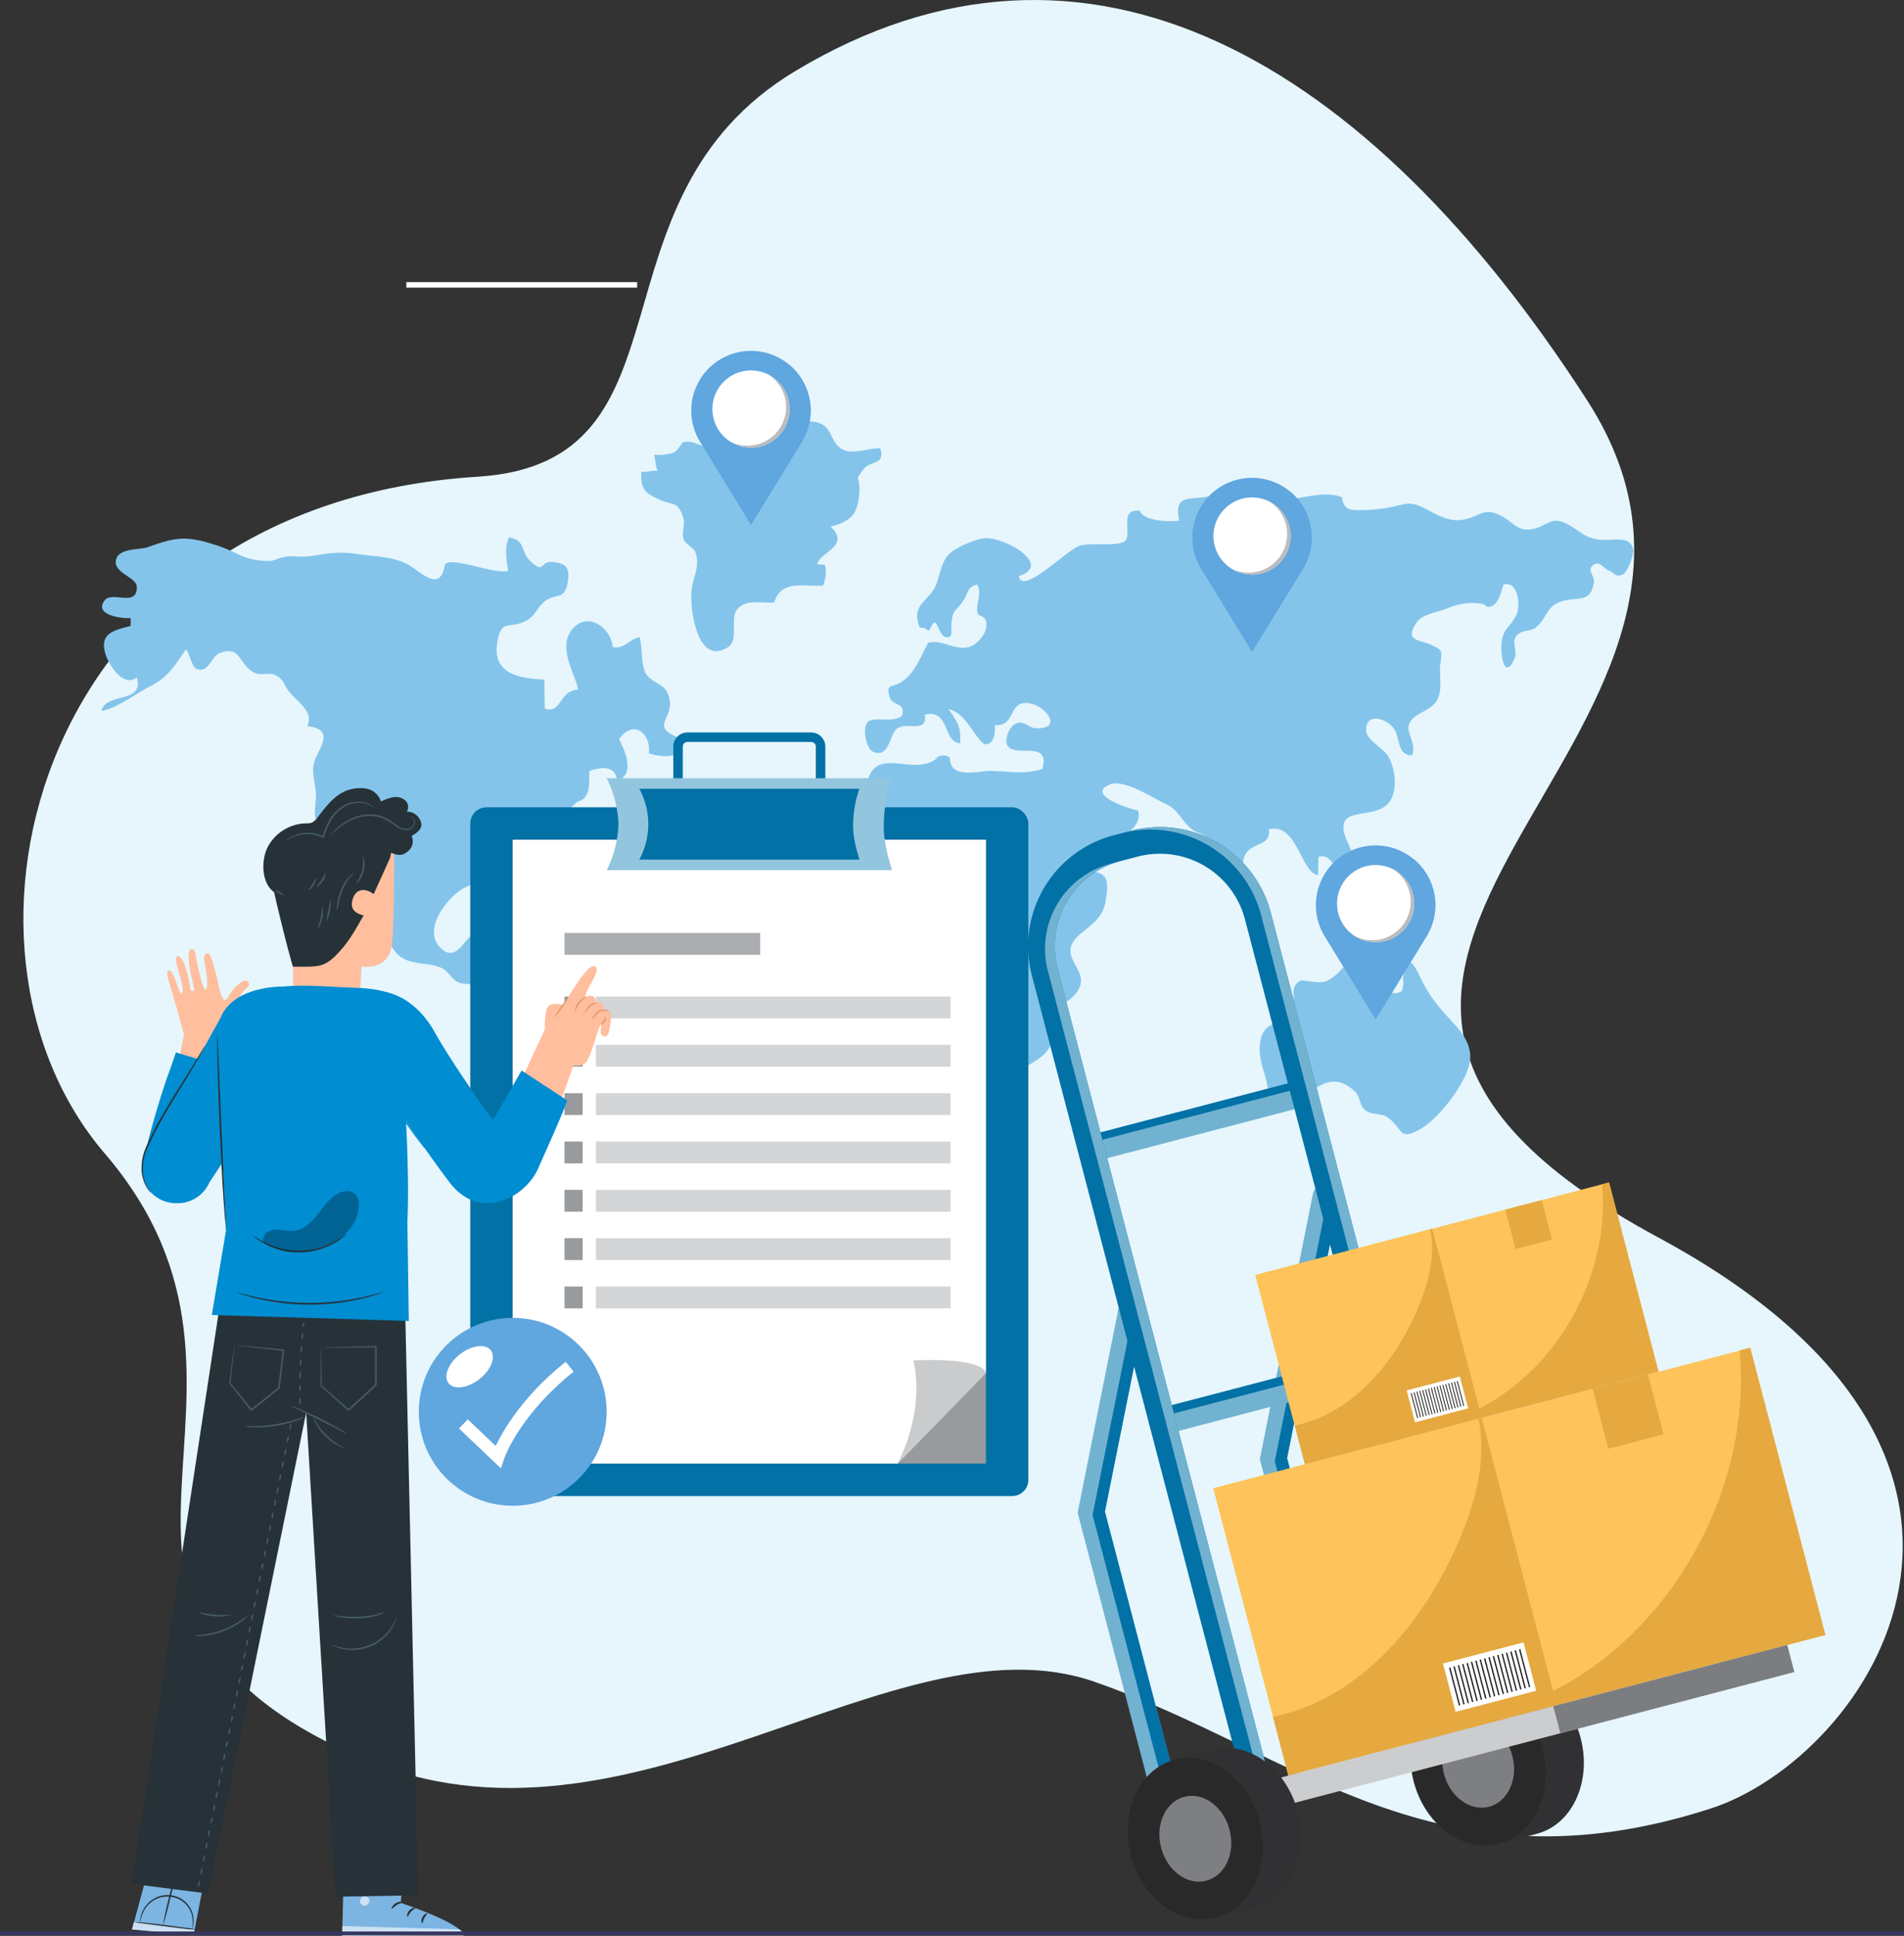 <svg xmlns="http://www.w3.org/2000/svg" width="570" height="579.311" viewBox="0 0 570 579.311">
  <rect x="0" y="0" width="570" height="579.311" fill="#333333" stroke="none"/>
  <g id="Logistics_App_about" transform="translate(-212 -3312)">
    <g id="Group_269054" data-name="Group 269054" transform="translate(-0.054)">
      <g id="Group_269053" data-name="Group 269053">
        <g id="Group_269052" data-name="Group 269052" transform="translate(26.054 13)">
          <g id="Group_20313" data-name="Group 20313" transform="translate(193 3299)">
            <g id="Group_20312" data-name="Group 20312" transform="translate(0 0)">
              <g id="Group_20311" data-name="Group 20311" transform="translate(0)">
                <path id="Path_197770" data-name="Path 197770" d="M986.811,225.576c-64.428,38.627-28.006,117.246-95.2,121.462C759.577,355.323,726.658,487.37,779.942,549.525c61.92,72.234-26.184,136.416,76.7,180.88,80.535,34.806,159.305-43.651,219.532-22.774s102.33,64.515,184.561,37.955c46.954-15.165,108.558-103.93-15.542-170.806-152.118-81.972,44.631-148.084-21.422-250.569S1073.773,173.439,986.811,225.576Z" transform="translate(-755.609 -204.384)" fill="#e6f6fc"/>
                <g id="Group_20309" data-name="Group 20309" transform="translate(23.371 32.993)">
                  <g id="Group_20279" data-name="Group 20279" transform="translate(0 93.144)">
                    <g id="Group_20278" data-name="Group 20278" transform="translate(0 0)">
                      <path id="Path_200454" data-name="Path 200454" d="M117.531,125.76c-8.708-.028-8.879-2.237-16.532-4.737-9.175-2.995-12.184-2.372-20.6.634-2.25.8-8.772.145-9.428,3.919s6.1,5.043,6.251,7.8c.348,6.357-7.379,1.322-9.566,4.114-3.519,4.493,5.234,5.545,7.711,5.364a14.005,14.005,0,0,1-.015,2.333c-5.009,1.361-9.365,2.147-7.506,8.366,1.068,3.578,5.473,10.135,9.394,7.051,2.3,8.015-9.226,4.321-10.585,10,3.891-.387,11.134-5.606,14.663-7.386,5.289-2.665,7.433-6.343,10.639-11.009,1.085,1.132,1.749,5.306,3.163,5.835,3.662,1.381,4.461-3.734,6.842-4.676,6.418-2.544,5.623,3.15,10.335,5.761,1.968,1.09,4.579-.156,6.365.76,2.775,1.428,2.372,2.752,4.289,5.11,2.344,2.882,7.5,6.123,5.286,10.159,9.518,1.153,2.33,7.543,1.843,12.052-.313,2.908.989,6.628.773,9.667-.3,4.153-.8,5.133.973,8.873,2.6,5.468,5.452,9.325,7.161,15.084,1.627,5.475,4.391,12.263,8.762,15.86,1.05-5.641-4.594-8.8-3.606-15.109,2.143.609,4.626,8.235,5.762,10.57,1.593,3.271,2.358,8.63,5.716,11.573,3.717,3.257,9.079,1.894,13.053,3.935,2.059,1.058,2.825,3.282,4.745,4.16,2.126.974,5.606-.049,7.335,1.588,3.557,3.368.565,8.356,7.714,9.4,5.21.76,9.9-3.876,7.038,4.434-1.513,4.389-6.193,5.944-7,10.145-.764,3.968,1.051,10.944,2.556,13.951,2.681,5.354,6.948,13.084,12.575,13.464,1.931,4.788-.128,9.4-.558,13.827-.472,4.875,1.385,11.121-.11,15.765-1.868,5.788-4,6.144-2.24,12.72.649,2.419,2.059,1.8,1.92,4.741-.089,1.9-2.82,3.985-2.743,6.845.132,4.852,7.225,16.011,8,10.993a129.3,129.3,0,0,1,3.5-15.063c.451-1.766.315-6.687,1.39-9.141a23.22,23.22,0,0,1,3.8-4.458c4.351-3.5,5.193-3.426,8.141-8.4.329-.555,2.644-2.813,2.639-3.5,6.171-3.935,8.827-14.492,13.98-18.586,5.316-4.226,6.524-1.454,8.253-9.035,1.133-4.971.918-10.089,4.909-13.351,3.039-2.484,11.267-3.948,5.923-10.286-2.782-3.3-8.664-.727-12.875-3.035-1.71-.938-2.617-3.059-4.446-3.807-2.065-.845-5.888.422-7.651-.606-2.519-1.472-1.359-3.181-2.509-5.111-2.471-4.139.649-2.118-3.81-4.446-2.558-1.333-3.673.344-6.207-2.046-1.548-1.46-1.226-5.122-3.288-6.4-2.971-1.832-10.1.356-13.366.821-2.9.414-3.827-.054-6.225,1.411-2.147,1.308.494,3.606-3.332,4.331-.886.169-3.365-2.556-5.049-2.566a10.149,10.149,0,0,0-6.224,2.44c-1.866-3.606,1.777-8.161-.082-10.884-3.143-4.608-5.694,1.082-5.266-6.306.225-3.907,4.063-6.99-2.588-3.81-2.309,1.106-4.72,8.052-9.226,3.809-5.96-5.614,2.225-15.674,7.016-18.116,3.025-1.541,8.565-3.489,11.937-1.581,3.168,1.795,2.067,7.451,6.877,6.408.191-3.746-1.133-9.771.223-13.255,1.862-4.778,6.634-3.613,8.941-6.94,1.336-1.927.137-4.725,1.1-6.379,1.4-2.416,2.155-1.526,3.807-3.176,1.735-1.735,2.425-.526,3.807-3.178.82-1.573.641-5.05.735-6.873,3.688-1.292,7.892-1.59,8.286,2.966,5.556-2.007,2.337-8.941.6-12.442,4.053-6.014,9.62-1.99,8.89,4.175,3.8,1.361,11.405,1.9,9.955-4.224-11.332-4.178-.659-6.106-4.478-14.08-1.132-2.361-5.006-3.131-6.379-5.545-1.454-2.559-1-7.778-1.842-10.869-3.094.516-4.385,3.61-8.053,2.98-.4-5.524-7.289-10.948-12.017-5.48s.75,13.345,1.665,18.166c-5.9.4-4.763,7.254-9.966,5.727-.145-2.86-.047-5.837-.191-8.7-7.717-.416-16.132-1.689-13.875-12.161,1.211-5.62,3.416-3.24,7.632-5.066,4.021-1.738,3.456-3.874,6.46-6.24,3.389-2.67,5.949.006,6.844-5.872.659-4.331-.638-5.433-4.6-5.872-3.911-.43-2.094,4.041-6.812-.446-2.732-2.6-1.15-6.106-6.188-6.889-1.436,2.908-.784,6.833-.258,9.971-4.023,1.287-17.438-4.652-18.972-1.745-1.5,8.741-7.288,1.782-11.274-.24-4.717-2.394-9.667-2.243-14.744-3-5.407-.81-8.167-.339-13.479.5-4.978.784-5.385-.509-9.713.648Z" transform="translate(-66.652 -84.016)" fill="#84c4eb"/>
                      <path id="Path_200455" data-name="Path 200455" d="M195.459,103.3c-3.179,1.976-6.167-1.955-10.031-1.14-.745.157-1.678,2.6-3.166,3.186a14.372,14.372,0,0,1-5.758.591c.544,1.347.4,3.623,1.075,4.89-1.436-.319-3.445.49-4.885.191-.179,5.452,1.225,6.269,4.985,8.158,4.2,2.112,6.017.276,7.618,5.718.576,1.963-.611,4.412.113,6.346.592,1.585,3.057,2.494,3.54,3.972,1.318,4.039-.42,6.552-1.11,10.637-.843,4.978,1.273,23.707,10.825,17.685,3.322-2.094.544-8.464,2.651-11.194,2.544-3.294,7.424-1.936,11.179-2.157,2.143-6.886,8.476-4.755,14.606-5.066a10.717,10.717,0,0,0,.649-6.16,11.419,11.419,0,0,0-2.346-.19c.417-3.576,10.2-5.434,3.967-11.334,6.849-1.637,8.368-4.528,8.635-10.765.2-4.545-1.662-2.588,1.236-6.383,2.051-2.689,6.547-1.06,5.015-6.251-3.143-.191-7.674,1.769-10.732.57-3.81-1.494-3.528-5.712-6.338-7.523-5.324-3.43-14.255,2.381-20.207,2.508.318,6.106-3.485,5.084-6.419,3.934Z" transform="translate(-11.095 -96)" fill="#84c4eb"/>
                      <path id="Path_200456" data-name="Path 200456" d="M382.441,231.315c-3.264.821.194-6.282-2-8.161-7.442-1.269-6.987,4-12.589,6.411-2.071.893-7-.538-7.616-.2-3.746,2.065-1.018,5.1-2.561,8.3-2.961,6.127-9.377,2.576-9.667,11.926-.185,6.048,3.893,10.886,2.128,17.143,10.216,4.733,15.738-14.224,26.432-4.143,1.468,1.381,1.381,4.193,2.86,5.428,2.085,1.745,4.89.933,6.7,2.161,5,3.394,3.2,7.515,10.16,3.508,5.681-3.271,14.3-14.644,14.733-20.781.334-4.731-2.689-8.359-5.683-11.573-4.216-4.519-6.615-7.466-9.382-13.194-2.666-5.51-3.317-5.182-4.361-1.859-1.476,3.458.065,2.532-1,6.193-4.664,2.741-4.461-3.948-6.524-2.042Z" transform="translate(-1.266 -62.06)" fill="#84c4eb"/>
                      <path id="Path_200457" data-name="Path 200457" d="M450.294,127.553c-.763-4.5-5.788-2.731-9.738-3.075-5.035-.44-6.1-2.646-10.123-4.739-4.928-2.564-6.006.989-10.916,1.649-4.107.552-5.339-2.415-9.088-4.213-4.879-2.342-5.691.1-10.362,1.165-4.811,1.1-8.284-1.239-12.2-3.227-4.649-2.362-5.55-1.291-10.75-.246-2.326.469-9.811,1.224-11.927.424-1.34-.507-2.041-2.256-2.1-3.538-6.234-2.225-12.618,1.025-19.03.7-2.392-2.05-3.931-1.367-7.517-1.367-3.441,0-6.833-3.588-9.909-1.2-5.722,4.45-14.59-1.278-12.236,8.878-3.091.457-10.732.139-11.8-2.909-6.434-.946-2.2,7.216-4.514,9.035s-10.609.211-13.848,1.515c-3.888,1.565-16.9,14.794-17.889,8.968,10.651-3.394-5-12.2-10.7-11.288-2.659.423-7.992,2.652-9.967,4.5-3.069,2.867-2.74,7.443-4.887,10.889-1.951,3.133-5.649,4.714-4.738,9.1.834,4.022.857,1.051,3.075,3.075.539.492,1.489-3.066,2.249-2.294.96.977,1.43,3.872,3.074,4.271,2.48.605,1.539-2.405,1.71-4.1.469-4.665,1.45-3.375,3.73-7.1,1.3-2.134,1.056-3.748,3.969-4.535,1.623,2.675-.532,5.779.121,8.531.269,1.133,2.219.608,2.585,2.668.352,1.969-.482,3.539-1.69,5.023-5,6.133-10.593-.3-15.659,1.217-2.347,4.224-3.741,8.729-7.778,11.585-2.859,2.024-5.137.337-3.711,4.752.885,2.74,4.811,1.314,3.623,5.526-3.1,2.255-7.986.137-10.056,1.7-2.025,1.529-.614,8.2,1.421,9.046,4.956,2.061,4.829-5.221,7.174-6.944,2.933-2.157,9.245,1.556,8.292-4.151,7.523-1.864,5.4,8.287,10.609,8.555.222-5.1-.757-6.311-3.461-10.183,5.1.964,7.664,8.4,10.736,10.446,2.819.256,3.255-3.176,3.125-5.744,6.609.636,3.673-8.044,10.826-6.368,4.876,1.144,9.4,7.673,1.4,7.339-2.384-.1-3.525-2.7-6.292-1.2-1.819.985-3.355,5.131-1.947,6.725,2.776,3.138,12.662-1.957,10.2,6.662-5.787,1.845-9.949.61-15.8.591-3.363-.01-11.909,2.615-11.877-4a3.6,3.6,0,0,0-4.524.423l1.025-.513c-6.657,6.131-17.768-3.146-20.885,6.291-.253.763-.834,4.594-1.143,5-1.584,2.074-2.608.8-4.509,2.154-2.46,1.754-4.373,5.436-4.84,8.485-.425,2.77-.417,9.429.729,12.3,1.219,3.054,5.565,5.535,7.468,8.316,2.606,3.809,2.325,5.539,8.316,3.972,4.026-1.056,6.71-3.836,10.9-1.537,3.313,1.819,2.838,5.184,8.071,3.253,1.892,3.807-1.923,7.04.105,11.083,1.006,2.006,2.988,2.3,3.471,4.757.466,2.367-.954,3.953-1.023,6.149-.163,5.241,2.5,6.747,4.5,10.877,1.71,3.533.478,7.631,2.8,11.034,3.792,5.549,13.189.621,17.413-2.921,2.341-1.965,4.293-6.853,5.038-9.111.486-1.474.434-3.784,1.024-5.292.907-2.318,1.232-1.384,3.175-3.437,7.157-7.563-6.717-11.121,1.923-18.448,3.839-3.255,6.822-4.9,7.685-10.379.9-5.737.411-8.542-5.547-8.291-4.165-7.568,17.428-8.927,15.21-18.285-2.634-.508-15.722-4.7-8.636-7.761,4.3-1.857,12.554,3.772,16.4,5.519,4.313,1.961,4.525,4.362,7.675,7.317,2.053,1.924,4.536,1.576,6.192,4.048,1.376,2.053,1.186,5.651,2.634,8.116a29.069,29.069,0,0,0,6.211,7.1c1.514-3.365.059-7.828,1.489-10.992,1.76-3.887,7.967-2.621,7.149-7.712,8.4-2.263,9.626,13.006,14.711,13.682.048-1.8.1-3.685.153-5.481,4.658-1.253,4.389,5.839,8.533,3.919,4.048-1.877.158-7.835-.539-10.02-3.364-10.563,10.772-3.515,14.106-11.916,1.5-3.782.523-9.256-1.316-12.187-1.456-2.32-6.6-4.879-6.535-7.775.121-5.559,6.257-3.195,8.224-.537,2.025,2.735,1.014,8.328,5.552,8.107,1.38-3.512-1.792-6.5-.96-9.134,1.152-3.658,6.846-3.86,8.6-7.7,1.43-3.121.493-6.711.759-9.836.391-4.59,1.332-4.572-3.19-6.552-3.168-1.387-7.36-.953-4.1-6.16,1.835-2.933,6.363-3.344,9.226-4.476a18.8,18.8,0,0,1,10.149-1.535c2.138.153,1.306,1.9,3.83.508,1.535-.845,2.6-4.613,3.025-6.2,4.6-1.147,5.125,6.485,3.885,9.046-2.034,4.2-4.224,3.85-4.487,9.328-.2,4.151,1.3,9.969,3.985,3.587.75-1.78-.71-4.481.219-6.16,1.349-2.442,4.264-1.51,6.042-2.913,3.633-2.859,2.933-6.428,8.088-7.95,4.635-1.368,8.3.759,9.352-5.526.337-2.022-2.3-3.786-.137-5.275,1.985-1.365,2.964,1.115,4.623,1.687,1.877.654,1.877,2.316,4.352,1.062C448.593,134.141,450.507,128.81,450.294,127.553Z" transform="translate(8.286 -89.11)" fill="#84c4eb"/>
                    </g>
                  </g>
                  <path id="Path_200492" data-name="Path 200492" d="M291.1,83.5V79.776h-2.986a13.314,13.314,0,0,0-.315-1.55l2.746-1.167-1.454-3.429L286.345,74.8c-.232-.38-.481-.75-.748-1.1l2.108-2.112-2.633-2.634-2.112,2.112a13.124,13.124,0,0,0-1.155-.776l1.156-2.752-3.433-1.443-1.156,2.751a13.106,13.106,0,0,0-1.5-.3V65.553h-3.721v2.986a12.952,12.952,0,0,0-1.55.313l-1.168-2.745-3.427,1.454,1.167,2.746q-.573.348-1.106.749l-2.108-2.112-2.638,2.637,2.112,2.112a13.12,13.12,0,0,0-.776,1.153l-2.752-1.158-1.443,3.434,2.75,1.156a13.1,13.1,0,0,0-.3,1.5h-2.986V83.5h2.986a13.008,13.008,0,0,0,.313,1.55l-2.746,1.168,1.459,3.429,2.746-1.167a13.223,13.223,0,0,0,.749,1.1L262.327,91.7l2.634,2.634,2.108-2.112a13.339,13.339,0,0,0,1.153.776l-1.156,2.752L270.5,97.19l1.156-2.751a13.044,13.044,0,0,0,1.5.3v2.986h3.725v-2.99a13.011,13.011,0,0,0,1.55-.313l1.167,2.745,3.429-1.454-1.168-2.746a13,13,0,0,0,1.106-.749l2.112,2.112,2.633-2.634L285.6,89.584a13.106,13.106,0,0,0,.776-1.153l2.752,1.158,1.444-3.435L287.818,85a13.1,13.1,0,0,0,.3-1.5Zm-16.086,5.684a7.546,7.546,0,1,1,7.547-7.546,7.546,7.546,0,0,1-7.547,7.546Z" transform="translate(189.044 374.696)" fill="#fff"/>
                  <line id="Line_57" data-name="Line 57" x2="69.112" transform="translate(91.267 52.255)" fill="none" stroke="#fff" stroke-miterlimit="10" stroke-width="1.641"/>
                  <line id="Line_58" data-name="Line 58" x2="51.824" y2="0.747" transform="translate(34.799 291.865)" fill="none" stroke="#fff" stroke-miterlimit="10" stroke-width="1.641"/>
                  <line id="Line_94" data-name="Line 94" x2="31.06" y2="0.747" transform="translate(55.562 301.796)" fill="none" stroke="#fff" stroke-miterlimit="10" stroke-width="1.641"/>
                  <line id="Line_59" data-name="Line 59" x2="69.112" transform="translate(363.906 410.697)" fill="none" stroke="#fff" stroke-miterlimit="10" stroke-width="1.641"/>
                  <g id="Group_20310" data-name="Group 20310" transform="translate(176.573 72)">
                    <path id="Path_200463" data-name="Path 200463" d="M309.362,113.762a17.871,17.871,0,1,0-33.708,8.278h0l.011.02q.33.628.709,1.225l15.119,24.681,15.087-24.626A17.787,17.787,0,0,0,309.362,113.762Z" transform="translate(-273.62 -95.888)" fill="#60a6df"/>
                    <path id="Path_200464" data-name="Path 200464" d="M296.562,98.5c2.813,3.157,5.637,8.1,5.731,13.119.067,3.525-1.292,6.917-3.493,11.581L285.32,146.593h0l15.087-24.626A17.858,17.858,0,0,0,296.562,98.5Z" transform="translate(-267.451 -94.515)" fill="#60a6df"/>
                    <circle id="Ellipse_2825" data-name="Ellipse 2825" cx="11.556" cy="11.556" r="11.556" transform="translate(1.529 17.411) rotate(-45)" fill="#fff"/>
                    <path id="Path_200465" data-name="Path 200465" d="M292.681,100.539a11.557,11.557,0,0,1-11.432,20.051,11.557,11.557,0,1,0,11.432-20.051Z" transform="translate(-269.597 -93.441)" fill="#babcbf"/>
                    <path id="Path_200466" data-name="Path 200466" d="M281.172,101.8l.145-.151A6.207,6.207,0,0,0,283,99.429c.325-.979-.863-.866-1.538-.664a8.815,8.815,0,0,0-3.792,3.018,13.139,13.139,0,0,0-2.208,3.74c-.486,1.271-1.026,2.876-.233,4.132a.968.968,0,0,0,.337.351.436.436,0,0,0,.466-.012.654.654,0,0,0,.174-.262,37.355,37.355,0,0,1,2.859-5.536,16.574,16.574,0,0,1,2.1-2.394Z" transform="translate(-272.98 -94.447)" fill="#60a6df"/>
                  </g>
                  <g id="Group_20310-2" data-name="Group 20310" transform="translate(326.573 110)">
                    <path id="Path_200463-2" data-name="Path 200463" d="M309.362,113.762a17.871,17.871,0,1,0-33.708,8.278h0l.011.02q.33.628.709,1.225l15.119,24.681,15.087-24.626A17.787,17.787,0,0,0,309.362,113.762Z" transform="translate(-273.62 -95.888)" fill="#60a6df"/>
                    <path id="Path_200464-2" data-name="Path 200464" d="M296.562,98.5c2.813,3.157,5.637,8.1,5.731,13.119.067,3.525-1.292,6.917-3.493,11.581L285.32,146.593h0l15.087-24.626A17.858,17.858,0,0,0,296.562,98.5Z" transform="translate(-267.451 -94.515)" fill="#60a6df"/>
                    <circle id="Ellipse_2825-2" data-name="Ellipse 2825" cx="11.556" cy="11.556" r="11.556" transform="translate(1.529 17.411) rotate(-45)" fill="#fff"/>
                    <path id="Path_200465-2" data-name="Path 200465" d="M292.681,100.539a11.557,11.557,0,0,1-11.432,20.051,11.557,11.557,0,1,0,11.432-20.051Z" transform="translate(-269.597 -93.441)" fill="#babcbf"/>
                    <path id="Path_200466-2" data-name="Path 200466" d="M281.172,101.8l.145-.151A6.207,6.207,0,0,0,283,99.429c.325-.979-.863-.866-1.538-.664a8.815,8.815,0,0,0-3.792,3.018,13.139,13.139,0,0,0-2.208,3.74c-.486,1.271-1.026,2.876-.233,4.132a.968.968,0,0,0,.337.351.436.436,0,0,0,.466-.012.654.654,0,0,0,.174-.262,37.355,37.355,0,0,1,2.859-5.536,16.574,16.574,0,0,1,2.1-2.394Z" transform="translate(-272.98 -94.447)" fill="#60a6df"/>
                  </g>
                  <g id="Group_20288" data-name="Group 20288" transform="translate(95.006 187.613)">
                    <g id="Group_20287" data-name="Group 20287" transform="translate(0)">
                      <g id="Group_20283" data-name="Group 20283" transform="translate(15.411)">
                        <g id="Group_20282" data-name="Group 20282">
                          <path id="Rectangle_7069" data-name="Rectangle 7069" d="M2.822,0H39.849a2.822,2.822,0,0,1,2.819,2.822v15.5H0V2.822A2.822,2.822,0,0,1,2.822,0Z" transform="translate(62.198)" fill="none" stroke="#0271a6" stroke-linecap="round" stroke-linejoin="round" stroke-width="2.841"/>
                          <rect id="Rectangle_7070" data-name="Rectangle 7070" width="167.068" height="206.123" rx="4.848" transform="translate(0 20.974)" fill="#0271a6"/>
                          <rect id="Rectangle_7071" data-name="Rectangle 7071" width="141.655" height="186.669" transform="translate(12.707 30.701)" fill="#989b9e"/>
                          <path id="Path_200467" data-name="Path 200467" d="M260.009,396.71H144.82V210.041H286.474V369.567Z" transform="translate(-132.113 -179.34)" fill="#fff"/>
                          <path id="Path_200468" data-name="Path 200468" d="M248.6,225.473H163.257a33.573,33.573,0,0,0,3.5-13.742,33.573,33.573,0,0,0-3.5-13.742H248.6a44.65,44.65,0,0,0-2.41,13.742C246.007,218.056,248.5,224.464,248.6,225.473Z" transform="translate(-122.394 -185.694)" fill="#92c5de"/>
                          <path id="Path_200469" data-name="Path 200469" d="M235.508,221.257H169.629a22.2,22.2,0,0,0,0-21.216h65.879a34.495,34.495,0,0,0-1.862,10.608C233.507,215.53,235.432,220.478,235.508,221.257Z" transform="translate(-119.035 -184.612)" fill="#0271a6"/>
                          <rect id="Rectangle_7072" data-name="Rectangle 7072" width="58.582" height="6.539" transform="translate(28.207 58.582)" fill="#abaeb0"/>
                          <rect id="Rectangle_7073" data-name="Rectangle 7073" width="5.424" height="6.539" transform="translate(28.207 77.598)" fill="#989b9e"/>
                          <rect id="Rectangle_7074" data-name="Rectangle 7074" width="106.186" height="6.539" transform="translate(37.609 77.598)" fill="#d3d5d6"/>
                          <rect id="Rectangle_7075" data-name="Rectangle 7075" width="5.424" height="6.539" transform="translate(28.207 92.063)" fill="#989b9e"/>
                          <rect id="Rectangle_7076" data-name="Rectangle 7076" width="106.186" height="6.539" transform="translate(37.609 92.063)" fill="#d3d5d6"/>
                          <rect id="Rectangle_7077" data-name="Rectangle 7077" width="5.424" height="6.539" transform="translate(28.207 106.528)" fill="#989b9e"/>
                          <rect id="Rectangle_7078" data-name="Rectangle 7078" width="106.186" height="6.539" transform="translate(37.609 106.528)" fill="#d3d5d6"/>
                          <rect id="Rectangle_7079" data-name="Rectangle 7079" width="5.424" height="6.539" transform="translate(28.207 120.993)" fill="#989b9e"/>
                          <rect id="Rectangle_7080" data-name="Rectangle 7080" width="106.186" height="6.539" transform="translate(37.609 120.993)" fill="#d3d5d6"/>
                          <rect id="Rectangle_7081" data-name="Rectangle 7081" width="5.424" height="6.539" transform="translate(28.207 135.457)" fill="#989b9e"/>
                          <rect id="Rectangle_7082" data-name="Rectangle 7082" width="106.186" height="6.539" transform="translate(37.609 135.457)" fill="#d3d5d6"/>
                          <rect id="Rectangle_7083" data-name="Rectangle 7083" width="5.424" height="6.539" transform="translate(28.207 149.922)" fill="#989b9e"/>
                          <rect id="Rectangle_7084" data-name="Rectangle 7084" width="106.186" height="6.539" transform="translate(37.609 149.922)" fill="#d3d5d6"/>
                          <rect id="Rectangle_7085" data-name="Rectangle 7085" width="5.424" height="6.539" transform="translate(28.207 164.387)" fill="#989b9e"/>
                          <rect id="Rectangle_7086" data-name="Rectangle 7086" width="106.186" height="6.539" transform="translate(37.609 164.387)" fill="#d3d5d6"/>
                        </g>
                      </g>
                      <g id="Group_20286" data-name="Group 20286" transform="translate(0 173.758)">
                        <g id="Group_20285" data-name="Group 20285" transform="translate(0 0)">
                          <g id="Group_20284" data-name="Group 20284">
                            <circle id="Ellipse_2827" data-name="Ellipse 2827" cx="28.118" cy="28.118" r="28.118" fill="#60a6df"/>
                          </g>
                          <path id="Path_200470" data-name="Path 200470" d="M135.145,330.406l10.379,9.872s4.4-13.335,21.443-26.989" transform="translate(-121.803 -298.665)" fill="none" stroke="#fff" stroke-miterlimit="10" stroke-width="3.789"/>
                        </g>
                        <path id="Path_200471" data-name="Path 200471" d="M145.1,310.494c1.6,2.057.073,5.933-3.416,8.655s-7.622,3.261-9.228,1.2-.073-5.933,3.416-8.655S143.5,308.436,145.1,310.494Z" transform="translate(-123.555 -300.798)" fill="#fff"/>
                      </g>
                      <path id="Path_200472" data-name="Path 200472" d="M220.245,342.967s8.315-14.6,4.786-30.854c0,0,19.924-1.223,21.68,3.711Z" transform="translate(-76.938 -125.598)" fill="#c9cbcd"/>
                    </g>
                  </g>
                  <g id="Group_20308" data-name="Group 20308" transform="translate(277.399 214.499)">
                    <g id="Group_20290" data-name="Group 20290" transform="translate(69.381 106.626)">
                      <g id="Group_20289" data-name="Group 20289" transform="translate(0 0.001)">
                        <path id="Path_200473" data-name="Path 200473" d="M303.806,370a3.989,3.989,0,0,0,2.85-4.87l-21.832-83.477,15.561-77.521a3.99,3.99,0,1,0-7.856-1.405L276.66,281.979l22.276,85.176a3.988,3.988,0,0,0,4.87,2.849Z" transform="translate(-276.66 -199.443)" fill="#72b2d1"/>
                      </g>
                      <path id="Path_200474" data-name="Path 200474" d="M301.417,366.1l-21.832-83.478L295.14,205.1a3.978,3.978,0,0,0-2.967-4.558,3.98,3.98,0,0,1,6.665,3.591l-15.555,77.522,21.831,83.478a3.989,3.989,0,0,1-2.85,4.87,3.941,3.941,0,0,1-1.978-.006A3.974,3.974,0,0,0,301.417,366.1Z" transform="translate(-275.118 -199.442)" fill="#0271a6"/>
                    </g>
                    <g id="Group_20292" data-name="Group 20292" transform="translate(14.843 133.171)">
                      <g id="Group_20291" data-name="Group 20291">
                        <path id="Path_200475" data-name="Path 200475" d="M255.369,216.822l4.6,17.6-10.859,54.107L270.947,372a3.991,3.991,0,0,1-7.722,2.019l-22.276-85.176Z" transform="translate(-240.949 -216.822)" fill="#72b2d1"/>
                      </g>
                      <path id="Path_200476" data-name="Path 200476" d="M265.707,369.512l-21.833-83.477,12.575-62.652,1.982,7.578-10.858,54.107,21.833,83.477a3.962,3.962,0,0,1-4.829,4.863,3.973,3.973,0,0,0,1.13-3.9Z" transform="translate(-239.407 -213.363)" fill="#0271a6"/>
                    </g>
                    <g id="Group_20293" data-name="Group 20293" transform="translate(15.934 76.329)">
                      <path id="Path_200477" data-name="Path 200477" d="M246.665,203.1l59.822-15.646a3.99,3.99,0,0,0-2.021-7.72l-59.822,15.645a3.991,3.991,0,0,0,2.019,7.722Z" transform="translate(-241.663 -179.602)" fill="#72b2d1"/>
                    </g>
                    <g id="Group_20294" data-name="Group 20294" transform="translate(38.176 157.714)">
                      <path id="Path_200478" data-name="Path 200478" d="M261.228,256.389l59.822-15.646a3.99,3.99,0,0,0-2.019-7.72l-59.822,15.645a3.991,3.991,0,0,0,2.019,7.722Z" transform="translate(-256.227 -232.892)" fill="#72b2d1"/>
                    </g>
                    <g id="Group_20295" data-name="Group 20295" transform="translate(16.019 76.332)">
                      <path id="Path_200479" data-name="Path 200479" d="M241.719,198.494a3.981,3.981,0,0,1,2.9-3.115l59.817-15.645a3.978,3.978,0,0,1,4.052,1.3Z" transform="translate(-241.719 -179.606)" fill="#0271a6"/>
                    </g>
                    <g id="Group_20296" data-name="Group 20296" transform="translate(38.212 157.719)">
                      <path id="Path_200480" data-name="Path 200480" d="M256.251,252.09a3.983,3.983,0,0,1,2.943-3.416l59.822-15.645a3.979,3.979,0,0,1,4.244,1.541Z" transform="translate(-256.251 -232.9)" fill="#0271a6"/>
                    </g>
                    <g id="Group_20297" data-name="Group 20297" transform="translate(109.267 251.932)">
                      <path id="Path_200481" data-name="Path 200481" d="M353.192,314.719c-3.416-13.056-14.817-21.383-25.468-18.6-.136.035-.261.092-.394.13l-12.387,3.239,1.556,5.953a28.17,28.17,0,0,0,9.239,35.324l1.564,5.977,13.033-3.407v-.015C350.825,340.4,356.579,327.672,353.192,314.719Z" transform="translate(-297.042 -294.059)" fill="#313133"/>
                      <ellipse id="Ellipse_2828" data-name="Ellipse 2828" cx="19.934" cy="24.436" rx="19.934" ry="24.436" transform="translate(0 10.087) rotate(-14.662)" fill="#2a292a"/>
                      <path id="Path_200482" data-name="Path 200482" d="M333.414,315.121c1.817,6.937-1.3,13.76-6.961,15.24s-11.717-2.943-13.531-9.88,1.3-13.76,6.961-15.24S331.6,308.186,333.414,315.121Z" transform="translate(-297.7 -289.117)" fill="#7d7f82"/>
                    </g>
                    <g id="Group_20298" data-name="Group 20298" transform="translate(0 0)">
                      <path id="Path_200483" data-name="Path 200483" d="M300.763,419.769a3.991,3.991,0,0,0,2.852-4.87L240.069,171.926a26.331,26.331,0,0,1,18.791-32.1l5.21-1.362a26.329,26.329,0,0,1,32.1,18.791l44.712,170.962a3.99,3.99,0,0,0,7.72-2.019l-44.71-170.962a34.321,34.321,0,0,0-41.841-24.5l-5.21,1.362a34.322,34.322,0,0,0-24.492,41.845l63.545,242.973a3.989,3.989,0,0,0,4.869,2.85Z" transform="translate(-231.232 -129.624)" fill="#0271a6"/>
                    </g>
                    <g id="Group_20299" data-name="Group 20299" transform="translate(5.086 0)">
                      <path id="Path_200484" data-name="Path 200484" d="M336.065,326.954l-44.71-170.962a34.32,34.32,0,0,0-41.841-24.5l2.9-.757a34.321,34.321,0,0,1,41.841,24.5L338.96,326.2a3.98,3.98,0,0,1-4.374,4.962,3.983,3.983,0,0,0,1.478-4.2Z" transform="translate(-226.677 -129.624)" fill="#72b2d1"/>
                      <path id="Path_200485" data-name="Path 200485" d="M298.963,412.133,235.418,169.161a26.331,26.331,0,0,1,18.791-32.1l2.894-.756a26.331,26.331,0,0,0-18.791,32.1l63.545,242.973a3.983,3.983,0,0,1-4.374,4.963A3.988,3.988,0,0,0,298.963,412.133Z" transform="translate(-234.562 -126.101)" fill="#72b2d1"/>
                    </g>
                    <g id="Group_20302" data-name="Group 20302" transform="translate(55.419 155.796)">
                      <path id="Rectangle_7087" data-name="Rectangle 7087" d="M0,0H166.187V88.877H0Z" transform="matrix(-0.967, 0.253, -0.253, -0.967, 183.268, 85.985)" fill="#fec35b"/>
                      <path id="Path_200486" data-name="Path 200486" d="M331.764,336.075c36.914-16.323,63.414-60.163,59.5-103.612l3.158-.826,22.487,85.985L332.7,339.646Z" transform="translate(-233.647 -231.637)" fill="#e5a940"/>
                      <rect id="Rectangle_7088" data-name="Rectangle 7088" width="83.094" height="88.877" transform="matrix(-0.967, 0.253, -0.253, -0.967, 102.878, 107.01)" fill="#fec35b"/>
                      <path id="Path_200487" data-name="Path 200487" d="M303.321,323.969c13.308-9.754,23.4-23.775,30.468-39.255,5.4-11.836,9.771-25.741,6.949-39.051l.988-.259,22.488,85.99-80.389,21.02-4.583-17.521a63.238,63.238,0,0,0,24.079-10.923Z" transform="translate(-261.336 -224.379)" fill="#e5a940"/>
                      <rect id="Rectangle_7089" data-name="Rectangle 7089" width="17.101" height="18.516" transform="translate(134.835 25.924) rotate(165.338)" fill="#e5a940"/>
                      <g id="Group_20301" data-name="Group 20301" transform="translate(68.784 88.191)">
                        <rect id="Rectangle_7090" data-name="Rectangle 7090" width="24.939" height="14.967" transform="matrix(-0.967, 0.253, -0.253, -0.967, 27.914, 14.48)" fill="#fff"/>
                        <g id="Group_20300" data-name="Group 20300" transform="translate(2.015 2.056)">
                          <line id="Line_60" data-name="Line 60" x2="2.967" y2="11.345" transform="translate(20.957)" fill="none" stroke="#1a1818" stroke-miterlimit="10" stroke-width="0.388"/>
                          <line id="Line_61" data-name="Line 61" x2="2.967" y2="11.345" transform="translate(19.647 0.342)" fill="none" stroke="#1a1818" stroke-miterlimit="10" stroke-width="0.388"/>
                          <line id="Line_62" data-name="Line 62" x2="2.967" y2="11.345" transform="translate(18.337 0.685)" fill="none" stroke="#1a1818" stroke-miterlimit="10" stroke-width="0.388"/>
                          <line id="Line_63" data-name="Line 63" x2="2.967" y2="11.345" transform="translate(17.027 1.028)" fill="none" stroke="#1a1818" stroke-miterlimit="10" stroke-width="0.388"/>
                          <line id="Line_64" data-name="Line 64" x2="2.967" y2="11.345" transform="translate(15.717 1.37)" fill="none" stroke="#1a1818" stroke-miterlimit="10" stroke-width="0.388"/>
                          <line id="Line_65" data-name="Line 65" x2="2.967" y2="11.345" transform="translate(14.407 1.713)" fill="none" stroke="#1a1818" stroke-miterlimit="10" stroke-width="0.388"/>
                          <line id="Line_66" data-name="Line 66" x2="2.967" y2="11.345" transform="translate(13.098 2.056)" fill="none" stroke="#1a1818" stroke-miterlimit="10" stroke-width="0.388"/>
                          <line id="Line_67" data-name="Line 67" x2="2.967" y2="11.345" transform="translate(11.788 2.398)" fill="none" stroke="#1a1818" stroke-miterlimit="10" stroke-width="0.388"/>
                          <line id="Line_68" data-name="Line 68" x2="2.967" y2="11.345" transform="translate(10.478 2.74)" fill="none" stroke="#1a1818" stroke-miterlimit="10" stroke-width="0.388"/>
                          <line id="Line_69" data-name="Line 69" x2="2.967" y2="11.345" transform="translate(9.168 3.083)" fill="none" stroke="#1a1818" stroke-miterlimit="10" stroke-width="0.388"/>
                          <line id="Line_70" data-name="Line 70" x2="2.967" y2="11.345" transform="translate(7.858 3.426)" fill="none" stroke="#1a1818" stroke-miterlimit="10" stroke-width="0.388"/>
                          <line id="Line_71" data-name="Line 71" x2="2.967" y2="11.345" transform="translate(6.549 3.768)" fill="none" stroke="#1a1818" stroke-miterlimit="10" stroke-width="0.388"/>
                          <line id="Line_72" data-name="Line 72" x2="2.967" y2="11.345" transform="translate(5.239 4.111)" fill="none" stroke="#1a1818" stroke-miterlimit="10" stroke-width="0.388"/>
                          <line id="Line_73" data-name="Line 73" x2="2.967" y2="11.345" transform="translate(3.93 4.453)" fill="none" stroke="#1a1818" stroke-miterlimit="10" stroke-width="0.388"/>
                          <line id="Line_74" data-name="Line 74" x2="2.967" y2="11.345" transform="translate(2.62 4.796)" fill="none" stroke="#1a1818" stroke-miterlimit="10" stroke-width="0.388"/>
                          <line id="Line_75" data-name="Line 75" x2="2.967" y2="11.345" transform="translate(1.31 5.138)" fill="none" stroke="#1a1818" stroke-miterlimit="10" stroke-width="0.388"/>
                          <line id="Line_76" data-name="Line 76" x2="2.967" y2="11.345" transform="translate(0 5.481)" fill="none" stroke="#1a1818" stroke-miterlimit="10" stroke-width="0.388"/>
                        </g>
                      </g>
                    </g>
                    <g id="Group_20303" data-name="Group 20303" transform="translate(63.68 244.768)">
                      <rect id="Rectangle_7091" data-name="Rectangle 7091" width="169.183" height="8.371" transform="translate(165.718 8.095) rotate(165.338)" fill="#cccdcf"/>
                      <rect id="Rectangle_7092" data-name="Rectangle 7092" width="72.407" height="8.371" transform="translate(165.718 8.095) rotate(165.338)" fill="#7b7d80"/>
                    </g>
                    <g id="Group_20304" data-name="Group 20304" transform="translate(24.608 274.072)">
                      <path id="Path_200488" data-name="Path 200488" d="M297.759,329.211c-3.416-13.056-14.817-21.381-25.469-18.6-.134.035-.259.09-.394.13l-12.387,3.239,1.558,5.953a28.171,28.171,0,0,0,9.238,35.324l1.567,5.98,13.033-3.409,0-.015C295.392,354.9,301.146,342.169,297.759,329.211Z" transform="translate(-241.609 -308.554)" fill="#313133"/>
                      <ellipse id="Ellipse_2829" data-name="Ellipse 2829" cx="19.934" cy="24.436" rx="19.934" ry="24.436" transform="matrix(0.967, -0.253, 0.253, 0.967, 0, 10.088)" fill="#2a292a"/>
                      <path id="Path_200489" data-name="Path 200489" d="M277.981,329.619c1.817,6.937-1.3,13.758-6.961,15.238s-11.717-2.943-13.531-9.88,1.3-13.758,6.961-15.24S276.167,322.685,277.981,329.619Z" transform="translate(-242.267 -303.615)" fill="#7d7f82"/>
                    </g>
                    <g id="Group_20307" data-name="Group 20307" transform="translate(68.094 106.358)">
                      <path id="Rectangle_7093" data-name="Rectangle 7093" d="M0,0H109.429V58.523H0Z" transform="translate(120.649 56.619) rotate(165.338)" fill="#fec35b"/>
                      <path id="Path_200490" data-name="Path 200490" d="M318.1,268.035c24.307-10.748,41.757-39.615,39.179-68.226l2.079-.544,14.808,56.618-55.453,14.5Z" transform="translate(-253.522 -199.265)" fill="#e5a940"/>
                      <rect id="Rectangle_7094" data-name="Rectangle 7094" width="54.714" height="58.523" transform="translate(67.715 70.463) rotate(165.338)" fill="#fec35b"/>
                      <path id="Path_200491" data-name="Path 200491" d="M299.375,260.062c8.763-6.422,15.41-15.656,20.062-25.848,3.562-7.794,6.434-16.949,4.576-25.713l.654-.171,14.807,56.618-52.933,13.844-3.021-11.534A41.634,41.634,0,0,0,299.375,260.062Z" transform="translate(-271.756 -194.486)" fill="#e5a940"/>
                      <rect id="Rectangle_7095" data-name="Rectangle 7095" width="11.26" height="12.192" transform="matrix(-0.967, 0.253, -0.253, -0.967, 88.757, 17.071)" fill="#e5a940"/>
                      <g id="Group_20306" data-name="Group 20306" transform="translate(45.273 58.077)">
                        <rect id="Rectangle_7096" data-name="Rectangle 7096" width="16.422" height="9.855" transform="translate(18.373 9.53) rotate(165.338)" fill="#fff"/>
                        <g id="Group_20305" data-name="Group 20305" transform="translate(1.32 1.35)">
                          <line id="Line_77" data-name="Line 77" x2="1.954" y2="7.47" transform="translate(13.799)" fill="none" stroke="#1a1818" stroke-miterlimit="10" stroke-width="0.256"/>
                          <line id="Line_78" data-name="Line 78" x2="1.954" y2="7.47" transform="translate(12.936 0.225)" fill="none" stroke="#1a1818" stroke-miterlimit="10" stroke-width="0.256"/>
                          <line id="Line_79" data-name="Line 79" x2="1.954" y2="7.47" transform="translate(12.074 0.451)" fill="none" stroke="#1a1818" stroke-miterlimit="10" stroke-width="0.256"/>
                          <line id="Line_80" data-name="Line 80" x2="1.954" y2="7.47" transform="translate(11.211 0.677)" fill="none" stroke="#1a1818" stroke-miterlimit="10" stroke-width="0.256"/>
                          <line id="Line_81" data-name="Line 81" x2="1.954" y2="7.47" transform="translate(10.349 0.902)" fill="none" stroke="#1a1818" stroke-miterlimit="10" stroke-width="0.256"/>
                          <line id="Line_82" data-name="Line 82" x2="1.954" y2="7.47" transform="translate(9.487 1.128)" fill="none" stroke="#1a1818" stroke-miterlimit="10" stroke-width="0.256"/>
                          <line id="Line_83" data-name="Line 83" x2="1.954" y2="7.47" transform="translate(8.624 1.353)" fill="none" stroke="#1a1818" stroke-miterlimit="10" stroke-width="0.256"/>
                          <line id="Line_84" data-name="Line 84" x2="1.954" y2="7.47" transform="translate(7.762 1.579)" fill="none" stroke="#1a1818" stroke-miterlimit="10" stroke-width="0.256"/>
                          <line id="Line_85" data-name="Line 85" x2="1.954" y2="7.47" transform="translate(6.9 1.805)" fill="none" stroke="#1a1818" stroke-miterlimit="10" stroke-width="0.256"/>
                          <line id="Line_86" data-name="Line 86" x2="1.954" y2="7.47" transform="translate(6.037 2.03)" fill="none" stroke="#1a1818" stroke-miterlimit="10" stroke-width="0.256"/>
                          <line id="Line_87" data-name="Line 87" x2="1.954" y2="7.47" transform="translate(5.175 2.256)" fill="none" stroke="#1a1818" stroke-miterlimit="10" stroke-width="0.256"/>
                          <line id="Line_88" data-name="Line 88" x2="1.954" y2="7.47" transform="translate(4.312 2.481)" fill="none" stroke="#1a1818" stroke-miterlimit="10" stroke-width="0.256"/>
                          <line id="Line_89" data-name="Line 89" x2="1.954" y2="7.47" transform="translate(3.45 2.707)" fill="none" stroke="#1a1818" stroke-miterlimit="10" stroke-width="0.256"/>
                          <line id="Line_90" data-name="Line 90" x2="1.954" y2="7.47" transform="translate(2.587 2.932)" fill="none" stroke="#1a1818" stroke-miterlimit="10" stroke-width="0.256"/>
                          <line id="Line_91" data-name="Line 91" x2="1.954" y2="7.47" transform="translate(1.725 3.158)" fill="none" stroke="#1a1818" stroke-miterlimit="10" stroke-width="0.256"/>
                          <line id="Line_92" data-name="Line 92" x2="1.954" y2="7.47" transform="translate(0.862 3.384)" fill="none" stroke="#1a1818" stroke-miterlimit="10" stroke-width="0.256"/>
                          <line id="Line_93" data-name="Line 93" x2="1.954" y2="7.47" transform="translate(0 3.609)" fill="none" stroke="#1a1818" stroke-miterlimit="10" stroke-width="0.256"/>
                        </g>
                      </g>
                    </g>
                  </g>
                  <g id="Group_20310-3" data-name="Group 20310" transform="translate(363.573 220)">
                    <path id="Path_200463-3" data-name="Path 200463" d="M309.362,113.762a17.871,17.871,0,1,0-33.708,8.278h0l.011.02q.33.628.709,1.225l15.119,24.681,15.087-24.626A17.787,17.787,0,0,0,309.362,113.762Z" transform="translate(-273.62 -95.888)" fill="#60a6df"/>
                    <path id="Path_200464-3" data-name="Path 200464" d="M296.562,98.5c2.813,3.157,5.637,8.1,5.731,13.119.067,3.525-1.292,6.917-3.493,11.581L285.32,146.593h0l15.087-24.626A17.858,17.858,0,0,0,296.562,98.5Z" transform="translate(-267.451 -94.515)" fill="#60a6df"/>
                    <circle id="Ellipse_2825-3" data-name="Ellipse 2825" cx="11.556" cy="11.556" r="11.556" transform="translate(1.529 17.411) rotate(-45)" fill="#fff"/>
                    <path id="Path_200465-3" data-name="Path 200465" d="M292.681,100.539a11.557,11.557,0,0,1-11.432,20.051,11.557,11.557,0,1,0,11.432-20.051Z" transform="translate(-269.597 -93.441)" fill="#babcbf"/>
                    <path id="Path_200466-3" data-name="Path 200466" d="M281.172,101.8l.145-.151A6.207,6.207,0,0,0,283,99.429c.325-.979-.863-.866-1.538-.664a8.815,8.815,0,0,0-3.792,3.018,13.139,13.139,0,0,0-2.208,3.74c-.486,1.271-1.026,2.876-.233,4.132a.968.968,0,0,0,.337.351.436.436,0,0,0,.466-.012.654.654,0,0,0,.174-.262,37.355,37.355,0,0,1,2.859-5.536,16.574,16.574,0,0,1,2.1-2.394Z" transform="translate(-272.98 -94.447)" fill="#60a6df"/>
                  </g>
                </g>
              </g>
            </g>
          </g>
          <g id="Character" transform="translate(225.435 3534.855)">
            <g id="Group_261507" data-name="Group 261507">
              <g id="Group_261289" data-name="Group 261289" transform="translate(0.098 320.592)">
                <g id="Group_261280" data-name="Group 261280">
                  <g id="Group_261279" data-name="Group 261279">
                    <g id="Group_261269" data-name="Group 261269">
                      <g id="Group_261268" data-name="Group 261268">
                        <g id="Group_261267" data-name="Group 261267">
                          <g id="Group_261266" data-name="Group 261266">
                            <path id="Path_114686" data-name="Path 114686" d="M152.338,441.431l-5.666,20.95,18.414,1.681,3.87-19.944Z" transform="translate(-146.672 -441.431)" fill="#7cb4e2"/>
                          </g>
                        </g>
                      </g>
                    </g>
                    <g id="Group_261274" data-name="Group 261274" transform="translate(0.699 18.764)">
                      <g id="Group_261273" data-name="Group 261273">
                        <g id="Group_261272" data-name="Group 261272">
                          <g id="Group_261271" data-name="Group 261271">
                            <g id="Group_261270" data-name="Group 261270">
                              <path id="Path_114687" data-name="Path 114687" d="M165.644,462.949a12.988,12.988,0,0,1-2.7-.091c-1.659-.133-3.945-.387-6.461-.71l-6.436-.865a15.086,15.086,0,0,1-2.656-.459,13.2,13.2,0,0,1,2.7.1c1.658.137,3.944.393,6.46.715l6.436.858A15.284,15.284,0,0,1,165.644,462.949Z" transform="translate(-147.394 -460.789)" fill="#263238"/>
                            </g>
                          </g>
                        </g>
                      </g>
                    </g>
                    <g id="Group_261278" data-name="Group 261278" transform="translate(0 18.784)" opacity="0.6">
                      <g id="Group_261277" data-name="Group 261277">
                        <g id="Group_261276" data-name="Group 261276">
                          <g id="Group_261275" data-name="Group 261275">
                            <path id="Path_114688" data-name="Path 114688" d="M146.672,462.975l18.414,1.681.3-1.536-18.18-2.311-.513,1.958" transform="translate(-146.672 -460.809)" fill="#fff"/>
                          </g>
                        </g>
                      </g>
                    </g>
                  </g>
                </g>
                <g id="Group_261284" data-name="Group 261284" transform="translate(9.137 4.067)">
                  <g id="Group_261283" data-name="Group 261283">
                    <g id="Group_261282" data-name="Group 261282">
                      <g id="Group_261281" data-name="Group 261281">
                        <path id="Path_114689" data-name="Path 114689" d="M156.111,461.577a155.948,155.948,0,0,1,3.922-15.95,78.327,78.327,0,0,1-1.751,8.027A78.31,78.31,0,0,1,156.111,461.577Z" transform="translate(-156.099 -445.627)" fill="#263238"/>
                      </g>
                    </g>
                  </g>
                </g>
                <g id="Group_261288" data-name="Group 261288" transform="translate(2.384 10.672)">
                  <g id="Group_261287" data-name="Group 261287">
                    <g id="Group_261286" data-name="Group 261286">
                      <g id="Group_261285" data-name="Group 261285">
                        <path id="Path_114690" data-name="Path 114690" d="M164.679,462.556a8.853,8.853,0,0,0,.042-3.895,7.759,7.759,0,0,0-2.015-3.646,7.543,7.543,0,0,0-4.583-2.105,7.844,7.844,0,0,0-4.932,1.121,8.521,8.521,0,0,0-2.867,3.046,10.925,10.925,0,0,0-1.163,3.736c-.015,0-.023-.1-.026-.278a5.5,5.5,0,0,1,.043-.8,8.37,8.37,0,0,1,.877-2.806,8.6,8.6,0,0,1,2.923-3.237,8.1,8.1,0,0,1,5.188-1.215,7.6,7.6,0,0,1,6.854,6.115,7.276,7.276,0,0,1,.007,2.941,4.959,4.959,0,0,1-.227.768C164.735,462.475,164.693,462.561,164.679,462.556Z" transform="translate(-149.132 -452.441)" fill="#263238"/>
                      </g>
                    </g>
                  </g>
                </g>
              </g>
              <g id="Group_261328" data-name="Group 261328" transform="translate(63.002 314.374)">
                <g id="Group_261316" data-name="Group 261316">
                  <g id="Group_261292" data-name="Group 261292">
                    <g id="Group_261291" data-name="Group 261291">
                      <g id="Group_261290" data-name="Group 261290">
                        <path id="Path_114691" data-name="Path 114691" d="M230.364,435.612l-1.232,18.612s18.525,6.148,18.632,9.609l-36.2.263.731-29.08Z" transform="translate(-211.569 -435.016)" fill="#7cb4e2"/>
                      </g>
                    </g>
                  </g>
                  <g id="Group_261296" data-name="Group 261296" transform="translate(5.329 17.25)" opacity="0.6">
                    <g id="Group_261295" data-name="Group 261295">
                      <g id="Group_261294" data-name="Group 261294">
                        <g id="Group_261293" data-name="Group 261293">
                          <path id="Path_114692" data-name="Path 114692" d="M218.162,452.865a1.478,1.478,0,0,0-1.072,1.656,1.421,1.421,0,0,0,1.631,1.077,1.559,1.559,0,0,0,1.126-1.758,1.475,1.475,0,0,0-1.821-.933" transform="translate(-217.067 -452.813)" fill="#fff"/>
                        </g>
                      </g>
                    </g>
                  </g>
                  <g id="Group_261299" data-name="Group 261299" transform="translate(0 26.149)" opacity="0.6">
                    <g id="Group_261298" data-name="Group 261298">
                      <g id="Group_261297" data-name="Group 261297">
                        <path id="Path_114693" data-name="Path 114693" d="M211.569,464.925l.074-2.931,34.959.964a2.5,2.5,0,0,1,1.346,1.967Z" transform="translate(-211.569 -461.994)" fill="#fff"/>
                      </g>
                    </g>
                  </g>
                  <g id="Group_261303" data-name="Group 261303" transform="translate(14.798 18.861)">
                    <g id="Group_261302" data-name="Group 261302">
                      <g id="Group_261301" data-name="Group 261301">
                        <g id="Group_261300" data-name="Group 261300">
                          <path id="Path_114694" data-name="Path 114694" d="M230.193,454.656c-.011.176-.9.23-1.783.772-.9.519-1.373,1.27-1.532,1.2-.162-.04.134-1.088,1.218-1.724S230.236,454.5,230.193,454.656Z" transform="translate(-226.836 -454.475)" fill="#263238"/>
                        </g>
                      </g>
                    </g>
                  </g>
                  <g id="Group_261307" data-name="Group 261307" transform="translate(19.432 20.648)">
                    <g id="Group_261306" data-name="Group 261306">
                      <g id="Group_261305" data-name="Group 261305">
                        <g id="Group_261304" data-name="Group 261304">
                          <path id="Path_114695" data-name="Path 114695" d="M234.087,456.4c.035.172-.74.45-1.362,1.179-.644.711-.82,1.514-1,1.5-.167.022-.258-1.016.534-1.908S234.088,456.228,234.087,456.4Z" transform="translate(-231.616 -456.319)" fill="#263238"/>
                        </g>
                      </g>
                    </g>
                  </g>
                  <g id="Group_261311" data-name="Group 261311" transform="translate(23.726 22.325)">
                    <g id="Group_261310" data-name="Group 261310">
                      <g id="Group_261309" data-name="Group 261309">
                        <g id="Group_261308" data-name="Group 261308">
                          <path id="Path_114696" data-name="Path 114696" d="M236.24,461.056c-.162.033-.381-.857.1-1.811s1.32-1.313,1.39-1.164c.1.148-.457.651-.84,1.44C236.489,460.3,236.416,461.044,236.24,461.056Z" transform="translate(-236.047 -458.048)" fill="#263238"/>
                        </g>
                      </g>
                    </g>
                  </g>
                  <g id="Group_261315" data-name="Group 261315" transform="translate(14.199 14.081)">
                    <g id="Group_261314" data-name="Group 261314">
                      <g id="Group_261313" data-name="Group 261313">
                        <g id="Group_261312" data-name="Group 261312">
                          <path id="Path_114697" data-name="Path 114697" d="M229.985,450.231c-.079.159-.882-.109-1.883-.072-1,.017-1.788.33-1.876.174-.1-.131.68-.761,1.859-.789S230.075,450.1,229.985,450.231Z" transform="translate(-226.217 -449.543)" fill="#263238"/>
                        </g>
                      </g>
                    </g>
                  </g>
                </g>
                <g id="Group_261319" data-name="Group 261319" transform="translate(0.558 3.907)" opacity="0.3">
                  <g id="Group_261318" data-name="Group 261318">
                    <g id="Group_261317" data-name="Group 261317">
                      <path id="Path_114698" data-name="Path 114698" d="M230.134,439.422l-.215,3.317-17.774-.7.068-2.993Z" transform="translate(-212.145 -439.047)"/>
                    </g>
                  </g>
                </g>
                <g id="Group_261323" data-name="Group 261323" transform="translate(12.707 7.957)">
                  <g id="Group_261322" data-name="Group 261322">
                    <g id="Group_261321" data-name="Group 261321">
                      <g id="Group_261320" data-name="Group 261320">
                        <path id="Path_114699" data-name="Path 114699" d="M230.117,446.277a3.382,3.382,0,0,1-1.812-.064,8.155,8.155,0,0,1-1.878-.639,8.76,8.76,0,0,1-1.024-.583,2.253,2.253,0,0,1-.534-.443.771.771,0,0,1-.052-.942.971.971,0,0,1,.786-.381,2.393,2.393,0,0,1,.677.114,6.529,6.529,0,0,1,1.115.421,6.388,6.388,0,0,1,1.637,1.148c.816.8,1.083,1.47,1.022,1.5-.082.055-.474-.51-1.309-1.177a7.185,7.185,0,0,0-1.588-.96,6.82,6.82,0,0,0-1.031-.353c-.38-.111-.706-.124-.809.043-.038.065-.043.09.034.2a1.815,1.815,0,0,0,.393.324,9.6,9.6,0,0,0,.941.576,9.981,9.981,0,0,0,1.731.724A12.713,12.713,0,0,1,230.117,446.277Z" transform="translate(-224.679 -443.225)" fill="#263238"/>
                      </g>
                    </g>
                  </g>
                </g>
                <g id="Group_261327" data-name="Group 261327" transform="translate(17.481 5.55)">
                  <g id="Group_261326" data-name="Group 261326">
                    <g id="Group_261325" data-name="Group 261325">
                      <g id="Group_261324" data-name="Group 261324">
                        <path id="Path_114700" data-name="Path 114700" d="M230.029,446.448a2.892,2.892,0,0,1-.425-1.764,5.9,5.9,0,0,1,.307-1.976,6,6,0,0,1,.494-1.087,1.5,1.5,0,0,1,1.184-.879.846.846,0,0,1,.742.528,2.428,2.428,0,0,1,.166.67,4.018,4.018,0,0,1-.036,1.22,4.16,4.16,0,0,1-.83,1.847c-.736.916-1.479,1.1-1.492,1.045-.056-.09.57-.413,1.138-1.3a4.17,4.17,0,0,0,.624-1.685,3.721,3.721,0,0,0,0-1.048c-.045-.386-.179-.7-.325-.666-.179-.008-.494.272-.651.575a5.944,5.944,0,0,0-.479.968,6.5,6.5,0,0,0-.405,1.8C229.958,445.757,230.126,446.424,230.029,446.448Z" transform="translate(-229.604 -440.742)" fill="#263238"/>
                      </g>
                    </g>
                  </g>
                </g>
              </g>
              <g id="Group_261439" data-name="Group 261439" transform="translate(0 152.856)">
                <g id="Group_261330" data-name="Group 261330">
                  <g id="Group_261329" data-name="Group 261329">
                    <path id="Path_114701" data-name="Path 114701" d="M228.369,268.794l-55.149-.415-26.65,175.032,22.888,2.905L198.792,302.4l8.779,144.431.023.43,24.753-.432Z" transform="translate(-146.571 -268.379)" fill="#263238"/>
                  </g>
                </g>
                <g id="Group_261332" data-name="Group 261332" transform="translate(56.518 14.059)">
                  <g id="Group_261331" data-name="Group 261331">
                    <path id="Path_114702" data-name="Path 114702" d="M205.077,283.424a9.562,9.562,0,0,1,1.14-.074l3.317-.122,11.918-.337.227-.007v.23c.009,3.458.017,7.327.028,11.432v.11l-.081.075-2.076,1.909-6.119,5.608-.163.149-.163-.146-8.158-7.271-.067-.06v-.087c.043-3.477.078-6.332.1-8.388q.031-1.4.049-2.259a4.874,4.874,0,0,1,.044-.761,7.2,7.2,0,0,1,.043.836c.013.585.029,1.351.049,2.3.025,2.026.061,4.841.1,8.268l-.066-.146,8.221,7.2-.325,0,6.106-5.622,2.077-1.907-.081.184c.011-4.1.019-7.973.028-11.432l.228.224-11.781.111-3.369,0-.905-.01A1.84,1.84,0,0,1,205.077,283.424Z" transform="translate(-204.88 -282.884)" fill="#455a64"/>
                  </g>
                </g>
                <g id="Group_261334" data-name="Group 261334" transform="translate(29.166 13.834)">
                  <g id="Group_261333" data-name="Group 261333">
                    <path id="Path_114703" data-name="Path 114703" d="M178.254,282.659a7.511,7.511,0,0,1,1.018.052l2.967.241,10.725.972.223.02-.027.225L191.8,295.52l-.012.1-.081.065-2.377,1.9-5.866,4.667-.191.153-.151-.191-6.413-8.107-.052-.067.011-.081c.463-3.432.845-6.262,1.121-8.3.134-.926.242-1.671.325-2.243a4.985,4.985,0,0,1,.137-.752,7.1,7.1,0,0,1-.058.84c-.059.586-.135,1.35-.23,2.3l-.9,8.209-.043-.148c1.89,2.347,4.087,5.075,6.482,8.051l-.342-.039,5.854-4.681,2.379-1.9-.092.165c.515-4.11,1-7.963,1.419-11.343l.2.244-10.565-1.179-3-.362A10.323,10.323,0,0,1,178.254,282.659Z" transform="translate(-176.661 -282.652)" fill="#455a64"/>
                  </g>
                </g>
                <g id="Group_261336" data-name="Group 261336" transform="translate(47.553 31.947)">
                  <g id="Group_261335" data-name="Group 261335">
                    <path id="Path_114704" data-name="Path 114704" d="M212.578,309.8a16.813,16.813,0,0,1-2.5-1.215c-1.518-.794-3.614-1.889-5.951-3.056s-4.474-2.182-6.021-2.917a16.548,16.548,0,0,1-2.475-1.267,14.02,14.02,0,0,1,2.619.94c1.588.653,3.756,1.623,6.1,2.792s4.423,2.319,5.9,3.2A13.906,13.906,0,0,1,212.578,309.8Z" transform="translate(-195.63 -301.339)" fill="#455a64"/>
                  </g>
                </g>
                <g id="Group_261338" data-name="Group 261338" transform="translate(54.327 35.342)">
                  <g id="Group_261337" data-name="Group 261337">
                    <path id="Path_114705" data-name="Path 114705" d="M212.083,314.158a5.691,5.691,0,0,1-1.88-.709,16.088,16.088,0,0,1-6.839-6.737,5.645,5.645,0,0,1-.736-1.87,21.624,21.624,0,0,0,9.455,9.315Z" transform="translate(-202.619 -304.841)" fill="#455a64"/>
                  </g>
                </g>
                <g id="Group_261340" data-name="Group 261340" transform="translate(59.806 95.233)">
                  <g id="Group_261339" data-name="Group 261339">
                    <path id="Path_114706" data-name="Path 114706" d="M227.825,366.631a2.986,2.986,0,0,1-.249.915,12.333,12.333,0,0,1-1.151,2.316,13.992,13.992,0,0,1-14.863,6.271,12.344,12.344,0,0,1-2.462-.791,2.992,2.992,0,0,1-.829-.459,34.644,34.644,0,0,0,3.358.9,14.343,14.343,0,0,0,14.5-6.118A34.552,34.552,0,0,0,227.825,366.631Z" transform="translate(-208.272 -366.63)" fill="#455a64"/>
                  </g>
                </g>
                <g id="Group_261342" data-name="Group 261342" transform="translate(60.358 93.731)">
                  <g id="Group_261341" data-name="Group 261341">
                    <path id="Path_114707" data-name="Path 114707" d="M224.217,365.092a6.768,6.768,0,0,1-2.107.931,20.692,20.692,0,0,1-5.485.905,29.1,29.1,0,0,1-5.542-.326,8.664,8.664,0,0,1-2.24-.518c.024-.173,3.48.5,7.762.339a26.179,26.179,0,0,0,5.408-.744A22.481,22.481,0,0,1,224.217,365.092Z" transform="translate(-208.842 -365.081)" fill="#455a64"/>
                  </g>
                </g>
                <g id="Group_261344" data-name="Group 261344" transform="translate(18.62 94.78)">
                  <g id="Group_261343" data-name="Group 261343">
                    <path id="Path_114708" data-name="Path 114708" d="M181.891,366.167a8.9,8.9,0,0,1-1.918,1.738,22.288,22.288,0,0,1-11.605,4.321,8.814,8.814,0,0,1-2.587-.06,25.344,25.344,0,0,1,2.552-.3,26.273,26.273,0,0,0,11.434-4.257A25.141,25.141,0,0,1,181.891,366.167Z" transform="translate(-165.781 -366.163)" fill="#455a64"/>
                  </g>
                </g>
                <g id="Group_261346" data-name="Group 261346" transform="translate(19.909 93.754)">
                  <g id="Group_261345" data-name="Group 261345">
                    <path id="Path_114709" data-name="Path 114709" d="M177.1,365.921a15.775,15.775,0,0,1-9.986-.8c.046-.145,2.213.5,4.969.709C174.833,366.064,177.076,365.77,177.1,365.921Z" transform="translate(-167.111 -365.104)" fill="#455a64"/>
                  </g>
                </g>
                <g id="Group_261348" data-name="Group 261348" transform="translate(33.783 35.217)">
                  <g id="Group_261347" data-name="Group 261347">
                    <path id="Path_114710" data-name="Path 114710" d="M199.534,304.722a10.916,10.916,0,0,1-2.479,1.123,34.56,34.56,0,0,1-12.924,2.068,10.859,10.859,0,0,1-2.706-.293,21.83,21.83,0,0,1,2.709-.064,44.808,44.808,0,0,0,12.807-2.05A21.476,21.476,0,0,1,199.534,304.722Z" transform="translate(-181.424 -304.712)" fill="#455a64"/>
                  </g>
                </g>
                <g id="Group_261363" data-name="Group 261363" transform="translate(50.134 7.045)">
                  <g id="Group_261350" data-name="Group 261350" transform="translate(0.014 22.531)">
                    <g id="Group_261349" data-name="Group 261349">
                      <path id="Path_114711" data-name="Path 114711" d="M198.548,298.892c.139,0,.258.431.265.966s-.1.97-.239.972-.258-.429-.265-.965S198.409,298.893,198.548,298.892Z" transform="translate(-198.309 -298.892)" fill="#455a64"/>
                    </g>
                  </g>
                  <g id="Group_261352" data-name="Group 261352" transform="translate(0 18.653)">
                    <g id="Group_261351" data-name="Group 261351">
                      <path id="Path_114712" data-name="Path 114712" d="M198.552,294.892c.14,0,.25.436.247.971s-.119.967-.259.967-.249-.434-.246-.971S198.413,294.89,198.552,294.892Z" transform="translate(-198.294 -294.892)" fill="#455a64"/>
                    </g>
                  </g>
                  <g id="Group_261354" data-name="Group 261354" transform="translate(0.06 14.776)">
                    <g id="Group_261353" data-name="Group 261353">
                      <path id="Path_114713" data-name="Path 114713" d="M198.633,290.892c.14,0,.241.441.228.976s-.138.965-.276.963-.241-.439-.228-.975S198.495,290.888,198.633,290.892Z" transform="translate(-198.356 -290.892)" fill="#455a64"/>
                    </g>
                  </g>
                  <g id="Group_261356" data-name="Group 261356" transform="translate(0.193 10.902)">
                    <g id="Group_261355" data-name="Group 261355">
                      <path id="Path_114714" data-name="Path 114714" d="M198.793,286.895c.14.008.233.446.209.98s-.157.962-.3.958-.233-.445-.209-.98S198.654,286.888,198.793,286.895Z" transform="translate(-198.493 -286.895)" fill="#455a64"/>
                    </g>
                  </g>
                  <g id="Group_261358" data-name="Group 261358" transform="translate(0.401 7.032)">
                    <g id="Group_261357" data-name="Group 261357">
                      <path id="Path_114715" data-name="Path 114715" d="M199.029,282.9c.14.01.225.45.19.984s-.174.959-.314.951-.224-.449-.189-.984S198.89,282.892,199.029,282.9Z" transform="translate(-198.708 -282.902)" fill="#455a64"/>
                    </g>
                  </g>
                  <g id="Group_261360" data-name="Group 261360" transform="translate(0.682 3.166)">
                    <g id="Group_261359" data-name="Group 261359">
                      <path id="Path_114716" data-name="Path 114716" d="M199.343,278.914c.139.013.215.455.171.987s-.193.956-.332.945-.215-.453-.171-.987S199.2,278.9,199.343,278.914Z" transform="translate(-198.998 -278.914)" fill="#455a64"/>
                    </g>
                  </g>
                  <g id="Group_261362" data-name="Group 261362" transform="translate(1.012)">
                    <g id="Group_261361" data-name="Group 261361">
                      <path id="Path_114717" data-name="Path 114717" d="M199.66,275.648c.139.015.223.3.188.644s-.174.606-.314.592-.223-.3-.188-.644S199.521,275.633,199.66,275.648Z" transform="translate(-199.338 -275.647)" fill="#455a64"/>
                    </g>
                  </g>
                </g>
                <g id="Group_261438" data-name="Group 261438" transform="translate(19.789 37.231)">
                  <g id="Group_261365" data-name="Group 261365" transform="translate(0 136.865)">
                    <g id="Group_261364" data-name="Group 261364">
                      <path id="Path_114718" data-name="Path 114718" d="M167.489,447.994c.137.027.162.475.057,1s-.3.928-.438.9-.162-.475-.057-1S167.352,447.967,167.489,447.994Z" transform="translate(-166.986 -447.993)" fill="#455a64"/>
                    </g>
                  </g>
                  <g id="Group_261367" data-name="Group 261367" transform="translate(0.76 133.063)">
                    <g id="Group_261366" data-name="Group 261366">
                      <path id="Path_114719" data-name="Path 114719" d="M168.273,444.072c.137.027.163.475.057,1s-.3.929-.437.9-.163-.475-.057-1S168.136,444.045,168.273,444.072Z" transform="translate(-167.771 -444.071)" fill="#455a64"/>
                    </g>
                  </g>
                  <g id="Group_261369" data-name="Group 261369" transform="translate(1.521 129.261)">
                    <g id="Group_261368" data-name="Group 261368">
                      <path id="Path_114720" data-name="Path 114720" d="M169.058,440.149c.137.028.162.476.057,1s-.3.929-.437.9-.163-.475-.058-1S168.921,440.122,169.058,440.149Z" transform="translate(-168.556 -440.148)" fill="#455a64"/>
                    </g>
                  </g>
                  <g id="Group_261371" data-name="Group 261371" transform="translate(2.282 125.459)">
                    <g id="Group_261370" data-name="Group 261370">
                      <path id="Path_114721" data-name="Path 114721" d="M169.843,436.227c.137.027.162.475.057,1s-.3.929-.438.9-.162-.475-.057-1S169.706,436.2,169.843,436.227Z" transform="translate(-169.34 -436.226)" fill="#455a64"/>
                    </g>
                  </g>
                  <g id="Group_261373" data-name="Group 261373" transform="translate(3.042 121.658)">
                    <g id="Group_261372" data-name="Group 261372">
                      <path id="Path_114722" data-name="Path 114722" d="M170.627,432.3c.137.027.163.475.057,1s-.3.928-.437.9-.163-.475-.057-1S170.49,432.278,170.627,432.3Z" transform="translate(-170.125 -432.304)" fill="#455a64"/>
                    </g>
                  </g>
                  <g id="Group_261375" data-name="Group 261375" transform="translate(3.803 117.856)">
                    <g id="Group_261374" data-name="Group 261374">
                      <path id="Path_114723" data-name="Path 114723" d="M171.412,428.383c.137.027.162.475.057,1s-.3.929-.438.9-.162-.475-.057-1S171.275,428.355,171.412,428.383Z" transform="translate(-170.91 -428.382)" fill="#455a64"/>
                    </g>
                  </g>
                  <g id="Group_261377" data-name="Group 261377" transform="translate(4.563 114.054)">
                    <g id="Group_261376" data-name="Group 261376">
                      <path id="Path_114724" data-name="Path 114724" d="M172.2,424.46c.137.027.163.475.058,1s-.3.929-.438.9-.162-.475-.057-1S172.059,424.433,172.2,424.46Z" transform="translate(-171.694 -424.459)" fill="#455a64"/>
                    </g>
                  </g>
                  <g id="Group_261379" data-name="Group 261379" transform="translate(5.324 110.252)">
                    <g id="Group_261378" data-name="Group 261378">
                      <path id="Path_114725" data-name="Path 114725" d="M172.981,420.538c.137.027.163.475.057,1s-.3.928-.437.9-.163-.475-.057-1S172.844,420.511,172.981,420.538Z" transform="translate(-172.479 -420.537)" fill="#455a64"/>
                    </g>
                  </g>
                  <g id="Group_261381" data-name="Group 261381" transform="translate(6.084 106.451)">
                    <g id="Group_261380" data-name="Group 261380">
                      <path id="Path_114726" data-name="Path 114726" d="M173.766,416.616c.137.027.162.475.057,1s-.3.929-.438.9-.162-.475-.057-1S173.629,416.589,173.766,416.616Z" transform="translate(-173.263 -416.615)" fill="#455a64"/>
                    </g>
                  </g>
                  <g id="Group_261383" data-name="Group 261383" transform="translate(6.845 102.649)">
                    <g id="Group_261382" data-name="Group 261382">
                      <path id="Path_114727" data-name="Path 114727" d="M174.55,412.694c.137.027.163.475.058,1s-.3.929-.438.9-.162-.475-.057-1S174.413,412.666,174.55,412.694Z" transform="translate(-174.048 -412.693)" fill="#455a64"/>
                    </g>
                  </g>
                  <g id="Group_261385" data-name="Group 261385" transform="translate(7.606 98.847)">
                    <g id="Group_261384" data-name="Group 261384">
                      <path id="Path_114728" data-name="Path 114728" d="M175.335,408.771c.137.027.163.475.057,1s-.3.929-.437.9-.163-.475-.057-1S175.2,408.744,175.335,408.771Z" transform="translate(-174.833 -408.77)" fill="#455a64"/>
                    </g>
                  </g>
                  <g id="Group_261387" data-name="Group 261387" transform="translate(8.366 95.045)">
                    <g id="Group_261386" data-name="Group 261386">
                      <path id="Path_114729" data-name="Path 114729" d="M176.12,404.849c.137.027.162.475.057,1s-.3.928-.438.9-.162-.475-.057-1S175.983,404.822,176.12,404.849Z" transform="translate(-175.617 -404.848)" fill="#455a64"/>
                    </g>
                  </g>
                  <g id="Group_261389" data-name="Group 261389" transform="translate(9.126 91.244)">
                    <g id="Group_261388" data-name="Group 261388">
                      <path id="Path_114730" data-name="Path 114730" d="M176.9,400.927c.137.027.163.475.057,1s-.3.929-.437.9-.163-.475-.057-1S176.767,400.9,176.9,400.927Z" transform="translate(-176.402 -400.926)" fill="#455a64"/>
                    </g>
                  </g>
                  <g id="Group_261391" data-name="Group 261391" transform="translate(9.887 87.441)">
                    <g id="Group_261390" data-name="Group 261390">
                      <path id="Path_114731" data-name="Path 114731" d="M177.689,397c.137.028.162.476.057,1s-.3.929-.437.9-.163-.476-.058-1S177.552,396.977,177.689,397Z" transform="translate(-177.187 -397.003)" fill="#455a64"/>
                    </g>
                  </g>
                  <g id="Group_261393" data-name="Group 261393" transform="translate(10.648 83.64)">
                    <g id="Group_261392" data-name="Group 261392">
                      <path id="Path_114732" data-name="Path 114732" d="M178.474,393.082c.137.027.162.475.057,1s-.3.928-.438.9-.162-.475-.057-1S178.337,393.055,178.474,393.082Z" transform="translate(-177.971 -393.081)" fill="#455a64"/>
                    </g>
                  </g>
                  <g id="Group_261395" data-name="Group 261395" transform="translate(11.408 79.838)">
                    <g id="Group_261394" data-name="Group 261394">
                      <path id="Path_114733" data-name="Path 114733" d="M179.258,389.16c.137.027.163.475.057,1s-.3.929-.437.9-.163-.475-.057-1S179.121,389.132,179.258,389.16Z" transform="translate(-178.756 -389.159)" fill="#455a64"/>
                    </g>
                  </g>
                  <g id="Group_261397" data-name="Group 261397" transform="translate(12.169 76.036)">
                    <g id="Group_261396" data-name="Group 261396">
                      <path id="Path_114734" data-name="Path 114734" d="M180.043,385.237c.137.028.162.476.057,1s-.3.929-.437.9-.163-.475-.058-1S179.906,385.21,180.043,385.237Z" transform="translate(-179.541 -385.236)" fill="#455a64"/>
                    </g>
                  </g>
                  <g id="Group_261399" data-name="Group 261399" transform="translate(12.929 72.234)">
                    <g id="Group_261398" data-name="Group 261398">
                      <path id="Path_114735" data-name="Path 114735" d="M180.827,381.315c.138.027.163.475.058,1s-.3.929-.438.9-.162-.475-.057-1S180.691,381.288,180.827,381.315Z" transform="translate(-180.325 -381.314)" fill="#455a64"/>
                    </g>
                  </g>
                  <g id="Group_261401" data-name="Group 261401" transform="translate(13.69 68.433)">
                    <g id="Group_261400" data-name="Group 261400">
                      <path id="Path_114736" data-name="Path 114736" d="M181.612,377.393c.137.027.163.475.057,1s-.3.928-.437.9-.163-.475-.057-1S181.475,377.366,181.612,377.393Z" transform="translate(-181.11 -377.392)" fill="#455a64"/>
                    </g>
                  </g>
                  <g id="Group_261403" data-name="Group 261403" transform="translate(14.45 64.631)">
                    <g id="Group_261402" data-name="Group 261402">
                      <path id="Path_114737" data-name="Path 114737" d="M182.4,373.471c.137.027.162.475.057,1s-.3.929-.438.9-.162-.475-.057-1S182.26,373.443,182.4,373.471Z" transform="translate(-181.894 -373.47)" fill="#455a64"/>
                    </g>
                  </g>
                  <g id="Group_261405" data-name="Group 261405" transform="translate(15.211 60.828)">
                    <g id="Group_261404" data-name="Group 261404">
                      <path id="Path_114738" data-name="Path 114738" d="M183.181,369.548c.137.028.163.476.058,1s-.3.929-.438.9-.162-.476-.057-1S183.044,369.521,183.181,369.548Z" transform="translate(-182.679 -369.547)" fill="#455a64"/>
                    </g>
                  </g>
                  <g id="Group_261407" data-name="Group 261407" transform="translate(15.971 57.027)">
                    <g id="Group_261406" data-name="Group 261406">
                      <path id="Path_114739" data-name="Path 114739" d="M183.966,365.626c.137.027.163.475.057,1s-.3.928-.437.9-.163-.475-.057-1S183.829,365.6,183.966,365.626Z" transform="translate(-183.464 -365.625)" fill="#455a64"/>
                    </g>
                  </g>
                  <g id="Group_261409" data-name="Group 261409" transform="translate(16.732 53.225)">
                    <g id="Group_261408" data-name="Group 261408">
                      <path id="Path_114740" data-name="Path 114740" d="M184.751,361.7c.137.027.162.475.057,1s-.3.929-.438.9-.162-.475-.057-1S184.614,361.677,184.751,361.7Z" transform="translate(-184.248 -361.703)" fill="#455a64"/>
                    </g>
                  </g>
                  <g id="Group_261411" data-name="Group 261411" transform="translate(17.493 49.423)">
                    <g id="Group_261410" data-name="Group 261410">
                      <path id="Path_114741" data-name="Path 114741" d="M185.535,357.781c.137.028.163.476.058,1s-.3.929-.438.9-.162-.475-.057-1S185.4,357.754,185.535,357.781Z" transform="translate(-185.033 -357.78)" fill="#455a64"/>
                    </g>
                  </g>
                  <g id="Group_261413" data-name="Group 261413" transform="translate(18.253 45.621)">
                    <g id="Group_261412" data-name="Group 261412">
                      <path id="Path_114742" data-name="Path 114742" d="M186.32,353.859c.137.027.162.475.057,1s-.3.929-.437.9-.163-.475-.057-1S186.183,353.832,186.32,353.859Z" transform="translate(-185.818 -353.858)" fill="#455a64"/>
                    </g>
                  </g>
                  <g id="Group_261415" data-name="Group 261415" transform="translate(19.013 41.82)">
                    <g id="Group_261414" data-name="Group 261414">
                      <path id="Path_114743" data-name="Path 114743" d="M187.105,349.937c.137.027.162.475.057,1s-.3.928-.438.9-.162-.475-.057-1S186.968,349.91,187.105,349.937Z" transform="translate(-186.602 -349.936)" fill="#455a64"/>
                    </g>
                  </g>
                  <g id="Group_261417" data-name="Group 261417" transform="translate(19.774 38.018)">
                    <g id="Group_261416" data-name="Group 261416">
                      <path id="Path_114744" data-name="Path 114744" d="M187.889,346.015c.137.027.163.475.057,1s-.3.929-.437.9-.163-.475-.057-1S187.752,345.987,187.889,346.015Z" transform="translate(-187.387 -346.014)" fill="#455a64"/>
                    </g>
                  </g>
                  <g id="Group_261419" data-name="Group 261419" transform="translate(20.535 34.216)">
                    <g id="Group_261418" data-name="Group 261418">
                      <path id="Path_114745" data-name="Path 114745" d="M188.674,342.092c.137.028.162.475.057,1s-.3.929-.437.9-.163-.475-.058-1S188.537,342.065,188.674,342.092Z" transform="translate(-188.172 -342.091)" fill="#455a64"/>
                    </g>
                  </g>
                  <g id="Group_261421" data-name="Group 261421" transform="translate(21.295 30.414)">
                    <g id="Group_261420" data-name="Group 261420">
                      <path id="Path_114746" data-name="Path 114746" d="M189.459,338.17c.137.027.162.475.057,1s-.3.928-.438.9-.162-.475-.057-1S189.322,338.143,189.459,338.17Z" transform="translate(-188.956 -338.169)" fill="#455a64"/>
                    </g>
                  </g>
                  <g id="Group_261423" data-name="Group 261423" transform="translate(22.056 26.613)">
                    <g id="Group_261422" data-name="Group 261422">
                      <path id="Path_114747" data-name="Path 114747" d="M190.243,334.248c.137.027.163.475.057,1s-.3.929-.437.9-.163-.475-.057-1S190.106,334.221,190.243,334.248Z" transform="translate(-189.741 -334.247)" fill="#455a64"/>
                    </g>
                  </g>
                  <g id="Group_261425" data-name="Group 261425" transform="translate(22.816 22.81)">
                    <g id="Group_261424" data-name="Group 261424">
                      <path id="Path_114748" data-name="Path 114748" d="M191.028,330.325c.137.028.162.476.057,1s-.3.929-.438.9-.162-.475-.057-1S190.891,330.3,191.028,330.325Z" transform="translate(-190.526 -330.324)" fill="#455a64"/>
                    </g>
                  </g>
                  <g id="Group_261427" data-name="Group 261427" transform="translate(23.577 19.009)">
                    <g id="Group_261426" data-name="Group 261426">
                      <path id="Path_114749" data-name="Path 114749" d="M191.812,326.4c.137.027.163.475.058,1s-.3.928-.438.9-.162-.475-.057-1S191.675,326.376,191.812,326.4Z" transform="translate(-191.31 -326.402)" fill="#455a64"/>
                    </g>
                  </g>
                  <g id="Group_261429" data-name="Group 261429" transform="translate(24.337 15.207)">
                    <g id="Group_261428" data-name="Group 261428">
                      <path id="Path_114750" data-name="Path 114750" d="M192.6,322.481c.137.027.163.475.057,1s-.3.928-.437.9-.163-.475-.057-1S192.46,322.454,192.6,322.481Z" transform="translate(-192.095 -322.48)" fill="#455a64"/>
                    </g>
                  </g>
                  <g id="Group_261431" data-name="Group 261431" transform="translate(25.098 11.405)">
                    <g id="Group_261430" data-name="Group 261430">
                      <path id="Path_114751" data-name="Path 114751" d="M193.382,318.559c.137.027.162.475.057,1s-.3.929-.438.9-.162-.475-.057-1S193.245,318.531,193.382,318.559Z" transform="translate(-192.879 -318.558)" fill="#455a64"/>
                    </g>
                  </g>
                  <g id="Group_261433" data-name="Group 261433" transform="translate(25.859 7.603)">
                    <g id="Group_261432" data-name="Group 261432">
                      <path id="Path_114752" data-name="Path 114752" d="M194.166,314.636c.137.028.163.475.058,1s-.3.929-.438.9-.162-.475-.057-1S194.029,314.609,194.166,314.636Z" transform="translate(-193.664 -314.635)" fill="#455a64"/>
                    </g>
                  </g>
                  <g id="Group_261435" data-name="Group 261435" transform="translate(26.619 3.802)">
                    <g id="Group_261434" data-name="Group 261434">
                      <path id="Path_114753" data-name="Path 114753" d="M194.951,310.714c.137.027.163.475.057,1s-.3.928-.437.9-.163-.475-.057-1S194.814,310.687,194.951,310.714Z" transform="translate(-194.449 -310.713)" fill="#455a64"/>
                    </g>
                  </g>
                  <g id="Group_261437" data-name="Group 261437" transform="translate(27.379)">
                    <g id="Group_261436" data-name="Group 261436">
                      <path id="Path_114754" data-name="Path 114754" d="M195.736,306.792c.137.027.162.475.057,1s-.3.929-.438.9-.162-.475-.057-1S195.6,306.765,195.736,306.792Z" transform="translate(-195.233 -306.791)" fill="#455a64"/>
                    </g>
                  </g>
                </g>
              </g>
              <g id="Group_261456" data-name="Group 261456" transform="translate(116.616 53.274)">
                <g id="Group_261443" data-name="Group 261443" transform="translate(7.076)">
                  <g id="Group_261440" data-name="Group 261440">
                    <path id="Path_114755" data-name="Path 114755" d="M274.182,185.212s6.453-9.673,6.624-9.759h0s5.825-9.809,7.761-9.811,1.238,1.988-.762,5.5a14.009,14.009,0,0,0-1.931,5l4.784,2.889s3.2-1.237,3.329,1.742a20.629,20.629,0,0,1-.551,4.045c-.194,1.06-.674,2.192-1.675,1.792a1.255,1.255,0,0,1-.856-1.2c-.062-1.762.268-2.409.042-2.41-.287,0-3.443,9.244-3.443,9.244Z" transform="translate(-274.182 -165.642)" fill="#ffbe9d"/>
                  </g>
                  <g id="Group_261441" data-name="Group 261441" transform="translate(13.029 10.757)">
                    <path id="Path_114756" data-name="Path 114756" d="M287.624,177.958a9.36,9.36,0,0,1,1.535-.915,3.122,3.122,0,0,1,1.742-.27,1.565,1.565,0,0,1,.97.516,1.587,1.587,0,0,1,.184,1.469,4.656,4.656,0,0,1-.785,1.318" transform="translate(-287.624 -176.74)" fill="#ffbe9d"/>
                  </g>
                  <g id="Group_261442" data-name="Group 261442" transform="translate(10.846 8.875)">
                    <path id="Path_114757" data-name="Path 114757" d="M285.372,175.948a8.859,8.859,0,0,1,1.455-.863,2.983,2.983,0,0,1,1.651-.256,1.322,1.322,0,0,1,1.092,1.87,12.452,12.452,0,0,1-1.487,1.913" transform="translate(-285.372 -174.798)" fill="#ffbe9d"/>
                  </g>
                </g>
                <g id="Group_261444" data-name="Group 261444" transform="translate(0 14.109)">
                  <path id="Path_114758" data-name="Path 114758" d="M276.207,180.2l-9.325,19.943,10.279,10.505,5.356-14.862s2.871.572,4.042-1.332c1.307-2.126,3.021-8.268,3.021-8.268Z" transform="translate(-266.882 -180.198)" fill="#ffbe9d"/>
                </g>
                <g id="Group_261446" data-name="Group 261446" transform="translate(15.965 9.079)">
                  <g id="Group_261445" data-name="Group 261445">
                    <path id="Path_114759" data-name="Path 114759" d="M283.374,179.489a5.073,5.073,0,0,1,1.1-2.758,4.915,4.915,0,0,1,1.6-1.415c.479-.261.8-.348.835-.291.089.149-1.117.745-2.026,2C283.992,178.3,283.53,179.555,283.374,179.489Z" transform="translate(-283.353 -175.009)" fill="#eb996e"/>
                  </g>
                </g>
                <g id="Group_261448" data-name="Group 261448" transform="translate(21.244 12.946)">
                  <g id="Group_261447" data-name="Group 261447">
                    <path id="Path_114760" data-name="Path 114760" d="M293.886,179.695c-.042.066-.361-.108-.9-.2a3.163,3.163,0,0,0-2.037.312,4.956,4.956,0,0,0-1.514,1.5c-.334.466-.553.761-.617.725s.047-.381.313-.911a4.086,4.086,0,0,1,1.575-1.758,3,3,0,0,1,2.369-.214C293.661,179.351,293.924,179.648,293.886,179.695Z" transform="translate(-288.799 -178.998)" fill="#eb996e"/>
                  </g>
                </g>
                <g id="Group_261450" data-name="Group 261450" transform="translate(18.95 10.77)">
                  <g id="Group_261449" data-name="Group 261449">
                    <path id="Path_114761" data-name="Path 114761" d="M290.342,176.813a13.357,13.357,0,0,0-2.191,1.288c-1.043.922-1.555,2-1.7,1.933a3.52,3.52,0,0,1,1.365-2.313,4.007,4.007,0,0,1,1.718-.9C290.025,176.714,290.334,176.751,290.342,176.813Z" transform="translate(-286.432 -176.753)" fill="#eb996e"/>
                  </g>
                </g>
                <g id="Group_261452" data-name="Group 261452" transform="translate(23.737 15.135)">
                  <g id="Group_261451" data-name="Group 261451">
                    <path id="Path_114762" data-name="Path 114762" d="M292.785,181.259c.132-.05.376.723-.113,1.5s-1.286.894-1.3.753c-.043-.137.5-.414.87-1.022C292.631,181.892,292.644,181.28,292.785,181.259Z" transform="translate(-291.372 -181.257)" fill="#eb996e"/>
                  </g>
                </g>
                <g id="Group_261453" data-name="Group 261453" transform="translate(7.066 11.298)">
                  <path id="Path_114763" data-name="Path 114763" d="M274.2,185.182s-.326-5.95,1.113-7.3,5.56.052,5.56.052" transform="translate(-274.172 -177.298)" fill="#ffbe9d"/>
                </g>
                <g id="Group_261455" data-name="Group 261455" transform="translate(9.669 9.095)">
                  <g id="Group_261454" data-name="Group 261454">
                    <path id="Path_114764" data-name="Path 114764" d="M281.543,175.029a31.847,31.847,0,0,1-4.676,6.488,31.773,31.773,0,0,1,4.676-6.488Z" transform="translate(-276.857 -175.025)" fill="#eb996e"/>
                  </g>
                </g>
              </g>
              <g id="Group_261458" data-name="Group 261458" transform="translate(10.606 48.145)">
                <g id="Group_261457" data-name="Group 261457">
                  <path id="Path_114765" data-name="Path 114765" d="M177.409,180c.143-.8.336-1.727.614-2.813a8.443,8.443,0,0,1,1.179-2.61,12.928,12.928,0,0,1,2.282-2.747,1.108,1.108,0,0,0-.486-2.037c-1,0-3.479,1.749-5.184,4.853s-2.706-2.378-3.108-4.37-1.93-8.094-2.64-8.455c-1.041-.53-1.8.487-1.354,2.466.453,2,1.369,8.009.306,8.171-1.046.158-2.949-10.007-2.949-10.007s-.055-2.238-1.288-2.093c-2.225.261.594,10.918.887,11.926.2.7-.943.916-1.122.153-.183-.787-1.661-10.183-3.929-9.939-1.74.188,2.236,8.788,1.46,10.907s-2.352-6.828-4.006-6.58c-.616.092-1.063.247.584,5.254.8,2.431,3.9,13.812,3.9,13.812l-1.779,9.328,14.167,3.587Z" transform="translate(-157.513 -160.351)" fill="#ffbe9d"/>
                </g>
              </g>
              <g id="Group_261484" data-name="Group 261484" transform="translate(39.409)">
                <g id="Group_261464" data-name="Group 261464" transform="translate(2.217 5.048)">
                  <g id="Group_261463" data-name="Group 261463">
                    <g id="Group_261460" data-name="Group 261460" transform="translate(6.649 6.49)">
                      <g id="Group_261459" data-name="Group 261459">
                        <path id="Path_114766" data-name="Path 114766" d="M196.518,128.3l-.143,46.44,19.925.95.576-11.3s7.077,1.4,8.9-5.167c1.167-4.2.875-36.644.875-36.644Z" transform="translate(-196.375 -122.583)" fill="#ffbe9d"/>
                      </g>
                    </g>
                    <g id="Group_261462" data-name="Group 261462">
                      <g id="Group_261461" data-name="Group 261461">
                        <path id="Path_114767" data-name="Path 114767" d="M229.064,125.648c-3.139.9-3.82,6.027-3.82,6.027l-4.922,10.872c-2.508-1.964-5.875-1.851-6.513,2.556-.46,3.184,3.5,3.828,3.5,3.828-2.3,3.922-3.868,7.094-7.224,10.825-3.632,4.037-5.666,4.444-9.606,4.51h-4.342s-2.127-6.9-6.064-24.16c-4.368-19.147,18.274-16.68,22.472-21.568C219.38,110.578,238.956,122.815,229.064,125.648Z" transform="translate(-189.516 -115.888)" fill="#263238"/>
                      </g>
                    </g>
                  </g>
                </g>
                <g id="Group_261465" data-name="Group 261465">
                  <path id="Path_114768" data-name="Path 114768" d="M190.416,141.751c-3.67-2.465-4-9.363-1.86-13.5a13.292,13.292,0,0,1,11.3-7.03,5.381,5.381,0,0,0,1.846-.206,5.119,5.119,0,0,0,1.982-1.881c3.28-4.265,6.5-8.455,12.617-8.454a6.957,6.957,0,0,1,3.844.953,6.043,6.043,0,0,1,2.308,3.056,13.058,13.058,0,0,1,3.576-1.286,4.412,4.412,0,0,1,3.587.875,2.7,2.7,0,0,1,.564,3.436,4.347,4.347,0,0,1,4.338,3.614c.325,2.039-2.6,3.472-2.9,3.631,0,0,1.6,3.357-2.22,5.37-1.54.81-3.543-.166-3.77-.284" transform="translate(-187.229 -110.68)" fill="#263238"/>
                </g>
                <g id="Group_261467" data-name="Group 261467" transform="translate(16.194 35.537)">
                  <g id="Group_261466" data-name="Group 261466">
                    <path id="Path_114769" data-name="Path 114769" d="M205.476,147.343a9.383,9.383,0,0,1-1.523,6.761c-.133-.067.506-1.49.916-3.346C205.295,148.905,205.327,147.346,205.476,147.343Z" transform="translate(-203.936 -147.343)" fill="#455a64"/>
                  </g>
                </g>
                <g id="Group_261469" data-name="Group 261469" transform="translate(18.877 33.258)">
                  <g id="Group_261468" data-name="Group 261468">
                    <path id="Path_114770" data-name="Path 114770" d="M207.971,144.992a13.115,13.115,0,0,1-1.237,6.628,18.1,18.1,0,0,1,.555-3.326A18.083,18.083,0,0,1,207.971,144.992Z" transform="translate(-206.704 -144.992)" fill="#455a64"/>
                  </g>
                </g>
                <g id="Group_261471" data-name="Group 261471" transform="translate(21.952 25.588)">
                  <g id="Group_261470" data-name="Group 261470">
                    <path id="Path_114771" data-name="Path 114771" d="M214.97,137.084c.048.067-.517.479-1.233,1.318a12.734,12.734,0,0,0-2.147,3.706,31.151,31.151,0,0,0-1.191,4.177,6.989,6.989,0,0,1-.493,1.756,6.323,6.323,0,0,1,.142-1.823,20.512,20.512,0,0,1,1.071-4.292,10.8,10.8,0,0,1,2.355-3.766A3.792,3.792,0,0,1,214.97,137.084Z" transform="translate(-209.876 -137.079)" fill="#455a64"/>
                  </g>
                </g>
                <g id="Group_261473" data-name="Group 261473" transform="translate(27.763 20.375)">
                  <g id="Group_261472" data-name="Group 261472">
                    <path id="Path_114772" data-name="Path 114772" d="M217.943,131.7a2.593,2.593,0,0,1,.387,1.257,8.362,8.362,0,0,1-1.517,6.048c-.49.653-.89.967-.933.926a17.341,17.341,0,0,0,1.787-3.927A17.4,17.4,0,0,0,217.943,131.7Z" transform="translate(-215.872 -131.701)" fill="#455a64"/>
                  </g>
                </g>
                <g id="Group_261475" data-name="Group 261475" transform="translate(3.571 30.555)">
                  <g id="Group_261474" data-name="Group 261474">
                    <path id="Path_114773" data-name="Path 114773" d="M193.4,143.622c-.068.122-.678-.089-1.363-.472s-1.184-.791-1.116-.913.678.09,1.362.473S193.465,143.5,193.4,143.622Z" transform="translate(-190.912 -142.203)" fill="#455a64"/>
                  </g>
                </g>
                <g id="Group_261477" data-name="Group 261477" transform="translate(13.579 27.015)">
                  <g id="Group_261476" data-name="Group 261476">
                    <path id="Path_114774" data-name="Path 114774" d="M203.34,138.552c.132.019.05,1-.569,2.02s-1.445,1.551-1.524,1.444c-.094-.111.532-.767,1.091-1.7S203.2,138.52,203.34,138.552Z" transform="translate(-201.238 -138.551)" fill="#455a64"/>
                  </g>
                </g>
                <g id="Group_261479" data-name="Group 261479" transform="translate(15.868 25.425)">
                  <g id="Group_261478" data-name="Group 261478">
                    <path id="Path_114775" data-name="Path 114775" d="M206.373,136.912a3.989,3.989,0,0,1-.887,2.414c-.8,1.212-1.8,1.862-1.879,1.754-.094-.112.711-.9,1.459-2.034A20.6,20.6,0,0,1,206.373,136.912Z" transform="translate(-203.599 -136.911)" fill="#455a64"/>
                  </g>
                </g>
                <g id="Group_261481" data-name="Group 261481" transform="translate(6.794 4.049)">
                  <g id="Group_261480" data-name="Group 261480">
                    <path id="Path_114776" data-name="Path 114776" d="M220.8,116.785c-.035.041-.373-.284-1.092-.692a7.358,7.358,0,0,0-3.338-.864,8.948,8.948,0,0,0-4.9,1.316,12.14,12.14,0,0,0-4.172,4.647,20.86,20.86,0,0,0-1.692,4.354l-.08.292-.268-.141a9.948,9.948,0,0,0-4.445-1.137,10.547,10.547,0,0,0-3.618.547,15.438,15.438,0,0,0-2.954,1.478,3.05,3.05,0,0,1,.666-.591,9.21,9.21,0,0,1,2.187-1.173,10.343,10.343,0,0,1,3.725-.674,10.127,10.127,0,0,1,4.668,1.123l-.347.151a20.507,20.507,0,0,1,1.716-4.469,12.327,12.327,0,0,1,4.375-4.806,9.108,9.108,0,0,1,5.154-1.275,7.1,7.1,0,0,1,3.424,1.051,5.252,5.252,0,0,1,.766.608C220.731,116.686,220.809,116.772,220.8,116.785Z" transform="translate(-194.238 -114.857)" fill="#455a64"/>
                  </g>
                </g>
                <g id="Group_261483" data-name="Group 261483" transform="translate(19.978 7.849)">
                  <g id="Group_261482" data-name="Group 261482">
                    <path id="Path_114777" data-name="Path 114777" d="M231.693,119.433c-.036-.01.553-.149,1.143.518a1.978,1.978,0,0,1,.458,1.454,2.257,2.257,0,0,1-1.158,1.655,3.281,3.281,0,0,1-2.42.333,7.013,7.013,0,0,1-2.5-1.211,24.516,24.516,0,0,0-2.443-1.674,10.164,10.164,0,0,0-2.944-1.034,12.444,12.444,0,0,0-6.007.411,16.43,16.43,0,0,0-4.44,2.257,45.629,45.629,0,0,0-3.545,3,5.021,5.021,0,0,1,.788-.981,19.114,19.114,0,0,1,2.546-2.307,15.963,15.963,0,0,1,4.506-2.411,12.6,12.6,0,0,1,6.245-.465,10.453,10.453,0,0,1,3.088,1.1,23.5,23.5,0,0,1,2.474,1.728,6.736,6.736,0,0,0,2.321,1.182,2.935,2.935,0,0,0,2.149-.235,1.979,1.979,0,0,0,1.056-1.379,1.806,1.806,0,0,0-.332-1.3A1.742,1.742,0,0,0,231.693,119.433Z" transform="translate(-207.84 -118.778)" fill="#455a64"/>
                  </g>
                </g>
              </g>
              <g id="Group_261506" data-name="Group 261506" transform="translate(2.909 59.115)">
                <g id="Group_261485" data-name="Group 261485" transform="translate(0.216 6.848)">
                  <path id="Path_114778" data-name="Path 114778" d="M174.837,178.733l-24.348,43.533a12.347,12.347,0,0,0,1.878,11.57l-.5-.724a10.4,10.4,0,0,0,8.083,3.86h.46a10.394,10.394,0,0,0,9.531-6.247l5.717-8.674Z" transform="translate(-149.795 -178.733)" fill="#008dd1"/>
                </g>
                <g id="Group_261486" data-name="Group 261486" transform="translate(21.075)">
                  <path id="Path_114779" data-name="Path 114779" d="M228.228,175.4c-4.777-2.439-9.492-2.991-14.639-3.14-5.992-.174-14.439-1.013-20.9-.326,0,0-19.677-.6-19.767,14.647l2.6,58.544-4.213,25.092L230.278,272l-.423-29.6c.729-15.4-.826-37.212-.826-37.212.907-8.28,5.438-12.008,6.081-17.392C235.679,183.034,232.5,177.582,228.228,175.4Z" transform="translate(-171.315 -171.668)" fill="#008dd1"/>
                </g>
                <g id="Group_261488" data-name="Group 261488" transform="translate(33.456 74.304)">
                  <g id="Group_261487" data-name="Group 261487">
                    <path id="Path_114780" data-name="Path 114780" d="M212,248.331a4.713,4.713,0,0,1-.868.822A19.035,19.035,0,0,1,208.446,251a21.476,21.476,0,0,1-20.71.366,19.073,19.073,0,0,1-2.752-1.747,4.687,4.687,0,0,1-.9-.79c.058-.081,1.364,1.025,3.808,2.218a22.229,22.229,0,0,0,20.376-.361C210.675,249.4,211.94,248.252,212,248.331Z" transform="translate(-184.088 -248.327)" fill="#263238"/>
                  </g>
                </g>
                <g id="Group_261490" data-name="Group 261490" transform="translate(22.652 14.913)">
                  <g id="Group_261489" data-name="Group 261489">
                    <path id="Path_114781" data-name="Path 114781" d="M172.975,187.054a2.508,2.508,0,0,1,.069.577c.026.432.059.981.1,1.655.07,1.505.166,3.569.283,6.089.218,5.2.514,12.275.841,20.089.354,7.816.674,14.888.909,20.089.129,2.519.234,4.581.31,6.085.029.675.052,1.223.071,1.656a2.49,2.49,0,0,1-.01.58,2.5,2.5,0,0,1-.092-.572c-.043-.432-.1-.978-.165-1.65-.139-1.434-.291-3.512-.47-6.079-.349-5.136-.727-12.239-1.058-20.088s-.561-14.953-.693-20.1c-.05-2.522-.092-4.588-.123-6.095,0-.675,0-1.224,0-1.657A2.529,2.529,0,0,1,172.975,187.054Z" transform="translate(-172.942 -187.054)" fill="#263238"/>
                  </g>
                </g>
                <g id="Group_261491" data-name="Group 261491" transform="translate(0.396 19.97)">
                  <path id="Path_114782" data-name="Path 114782" d="M159.907,192.271s-2.231,6.548-2.627,7.435c0,0-5.506,15.919-7.3,26.666l17.6-31.79C167.734,194.6,160.143,192.336,159.907,192.271Z" transform="translate(-149.98 -192.271)" fill="#008dd1"/>
                </g>
                <g id="Group_261493" data-name="Group 261493" transform="translate(0 18.049)">
                  <g id="Group_261492" data-name="Group 261492">
                    <path id="Path_114783" data-name="Path 114783" d="M168.565,190.289a1.853,1.853,0,0,1-.2.461l-.668,1.275c-.6,1.1-1.48,2.677-2.615,4.6-2.238,3.868-5.6,9.049-9.006,14.94-1.7,2.942-3.141,5.854-4.39,8.515a15.643,15.643,0,0,0-1.715,7.473,12.012,12.012,0,0,0,1.366,5c.584,1.093,1.066,1.6,1.025,1.634-.014.012-.135-.111-.357-.358a8.414,8.414,0,0,1-.838-1.181,11.6,11.6,0,0,1-1.551-5.074,15.7,15.7,0,0,1,1.646-7.685c1.236-2.695,2.666-5.615,4.376-8.576,3.416-5.914,6.824-11.057,9.138-14.874l2.75-4.516.75-1.227A1.959,1.959,0,0,1,168.565,190.289Z" transform="translate(-149.572 -190.289)" fill="#263238"/>
                  </g>
                </g>
                <g id="Group_261501" data-name="Group 261501" transform="translate(67.61 1.947)">
                  <g id="Group_261494" data-name="Group 261494" transform="translate(3.999)">
                    <path id="Path_114784" data-name="Path 114784" d="M279.292,206.037l-13.644-8.924-8.611,14.916s-11.939-16.594-17.362-26.316c-4.992-8.947-11.449-11.358-14.564-12.007a1.384,1.384,0,0,0-1.654,1.509l4.706,32.266c.592,1.681,10.441,15.957,15.945,23.141,9.185,11.991,22.718,4.317,26.434-4.075C273.492,219.888,278.084,209.767,279.292,206.037Z" transform="translate(-223.449 -173.676)" fill="#008dd1"/>
                  </g>
                  <g id="Group_261496" data-name="Group 261496" transform="translate(37.719 38.037)">
                    <g id="Group_261495" data-name="Group 261495">
                      <path id="Path_114785" data-name="Path 114785" d="M262.029,226.7a9.637,9.637,0,0,1-.262-2.129,40.707,40.707,0,0,0-.658-5.082,16.77,16.77,0,0,0-1.743-4.761c-.641-1.136-1.185-1.751-1.123-1.806a5.086,5.086,0,0,1,1.429,1.62,14.235,14.235,0,0,1,1.931,4.843,27.256,27.256,0,0,1,.521,5.169A8.65,8.65,0,0,1,262.029,226.7Z" transform="translate(-258.238 -212.919)" fill="#008dd1"/>
                    </g>
                  </g>
                  <g id="Group_261498" data-name="Group 261498" transform="translate(37.475 37.398)">
                    <g id="Group_261497" data-name="Group 261497">
                      <path id="Path_114786" data-name="Path 114786" d="M266.015,220.011c-.08.006-.145-.692-.485-1.747a9.624,9.624,0,0,0-2.182-3.659,5.72,5.72,0,0,0-3.628-1.985,5.154,5.154,0,0,0-1.73.3c-.051-.028.521-.62,1.734-.661a5.612,5.612,0,0,1,3.988,1.992,8.645,8.645,0,0,1,2.161,3.911A3.877,3.877,0,0,1,266.015,220.011Z" transform="translate(-257.987 -212.259)" fill="#008dd1"/>
                    </g>
                  </g>
                  <g id="Group_261500" data-name="Group 261500" transform="translate(0 4.013)">
                    <g id="Group_261499" data-name="Group 261499">
                      <path id="Path_114787" data-name="Path 114787" d="M224.1,177.818a1.921,1.921,0,0,1-.328.379l-.42.429-.521.63a13.328,13.328,0,0,0-2.363,4.587,17.939,17.939,0,0,0-.518,7.618,16.815,16.815,0,0,0,1.172,4.364,47.774,47.774,0,0,0,2.205,4.381c3.341,5.865,6.779,10.94,9.266,14.6l3,4.306a15.987,15.987,0,0,1,1.084,1.594,1.9,1.9,0,0,1-.342-.364c-.212-.249-.52-.62-.9-1.112-.769-.974-1.839-2.415-3.131-4.218a173.273,173.273,0,0,1-9.414-14.561,46.325,46.325,0,0,1-2.222-4.436,17.084,17.084,0,0,1-1.177-4.493,17.882,17.882,0,0,1,.639-7.785,12.763,12.763,0,0,1,2.552-4.607l.565-.608.458-.4A1.878,1.878,0,0,1,224.1,177.818Z" transform="translate(-219.324 -177.817)" fill="#008dd1"/>
                    </g>
                  </g>
                </g>
                <g id="Group_261503" data-name="Group 261503" transform="translate(36.356 61.462)" opacity="0.3">
                  <g id="Group_261502" data-name="Group 261502">
                    <path id="Path_114788" data-name="Path 114788" d="M207.88,250.555c4.35-1.987,7.787-6.536,7.913-11.141a4.6,4.6,0,0,0-1.069-3.448c-1.287-1.27-3.461-1.034-5.062-.194-2.636,1.385-4.361,3.985-6.212,6.317s-4.2,4.623-7.166,4.906a18.627,18.627,0,0,1-3.811-.287,6.481,6.481,0,0,0-3.745.453,2.83,2.83,0,0,0-1.547,3.167s5.211,3.241,10.649,2.857A30.684,30.684,0,0,0,207.88,250.555Z" transform="translate(-187.08 -235.078)"/>
                  </g>
                </g>
                <g id="Group_261505" data-name="Group 261505" transform="translate(28.683 91.688)">
                  <g id="Group_261504" data-name="Group 261504">
                    <path id="Path_114789" data-name="Path 114789" d="M222.9,266.266a1.5,1.5,0,0,1-.416.181l-1.226.424c-.533.184-1.188.4-1.963.6s-1.645.477-2.631.688a67.182,67.182,0,0,1-6.964,1.279,68.821,68.821,0,0,1-17.314.048,67.143,67.143,0,0,1-6.972-1.239c-.987-.206-1.862-.468-2.635-.675s-1.433-.409-1.966-.59l-1.228-.417a1.58,1.58,0,0,1-.418-.177,1.524,1.524,0,0,1,.448.081l1.253.326c.541.151,1.2.331,1.981.506s1.654.416,2.64.6c1.96.425,4.318.812,6.95,1.126a73.712,73.712,0,0,0,17.2-.049c2.629-.329,4.985-.729,6.943-1.165.986-.188,1.861-.429,2.636-.614s1.439-.362,1.979-.517l1.251-.332A1.593,1.593,0,0,1,222.9,266.266Z" transform="translate(-179.164 -266.261)" fill="#263238"/>
                  </g>
                </g>
              </g>
            </g>
          </g>
        </g>
      </g>
    </g>
    <rect id="Rectangle_158699" data-name="Rectangle 158699" width="570" height="1.103" transform="translate(212 3890)" fill="#373660"/>
  </g>
</svg>
